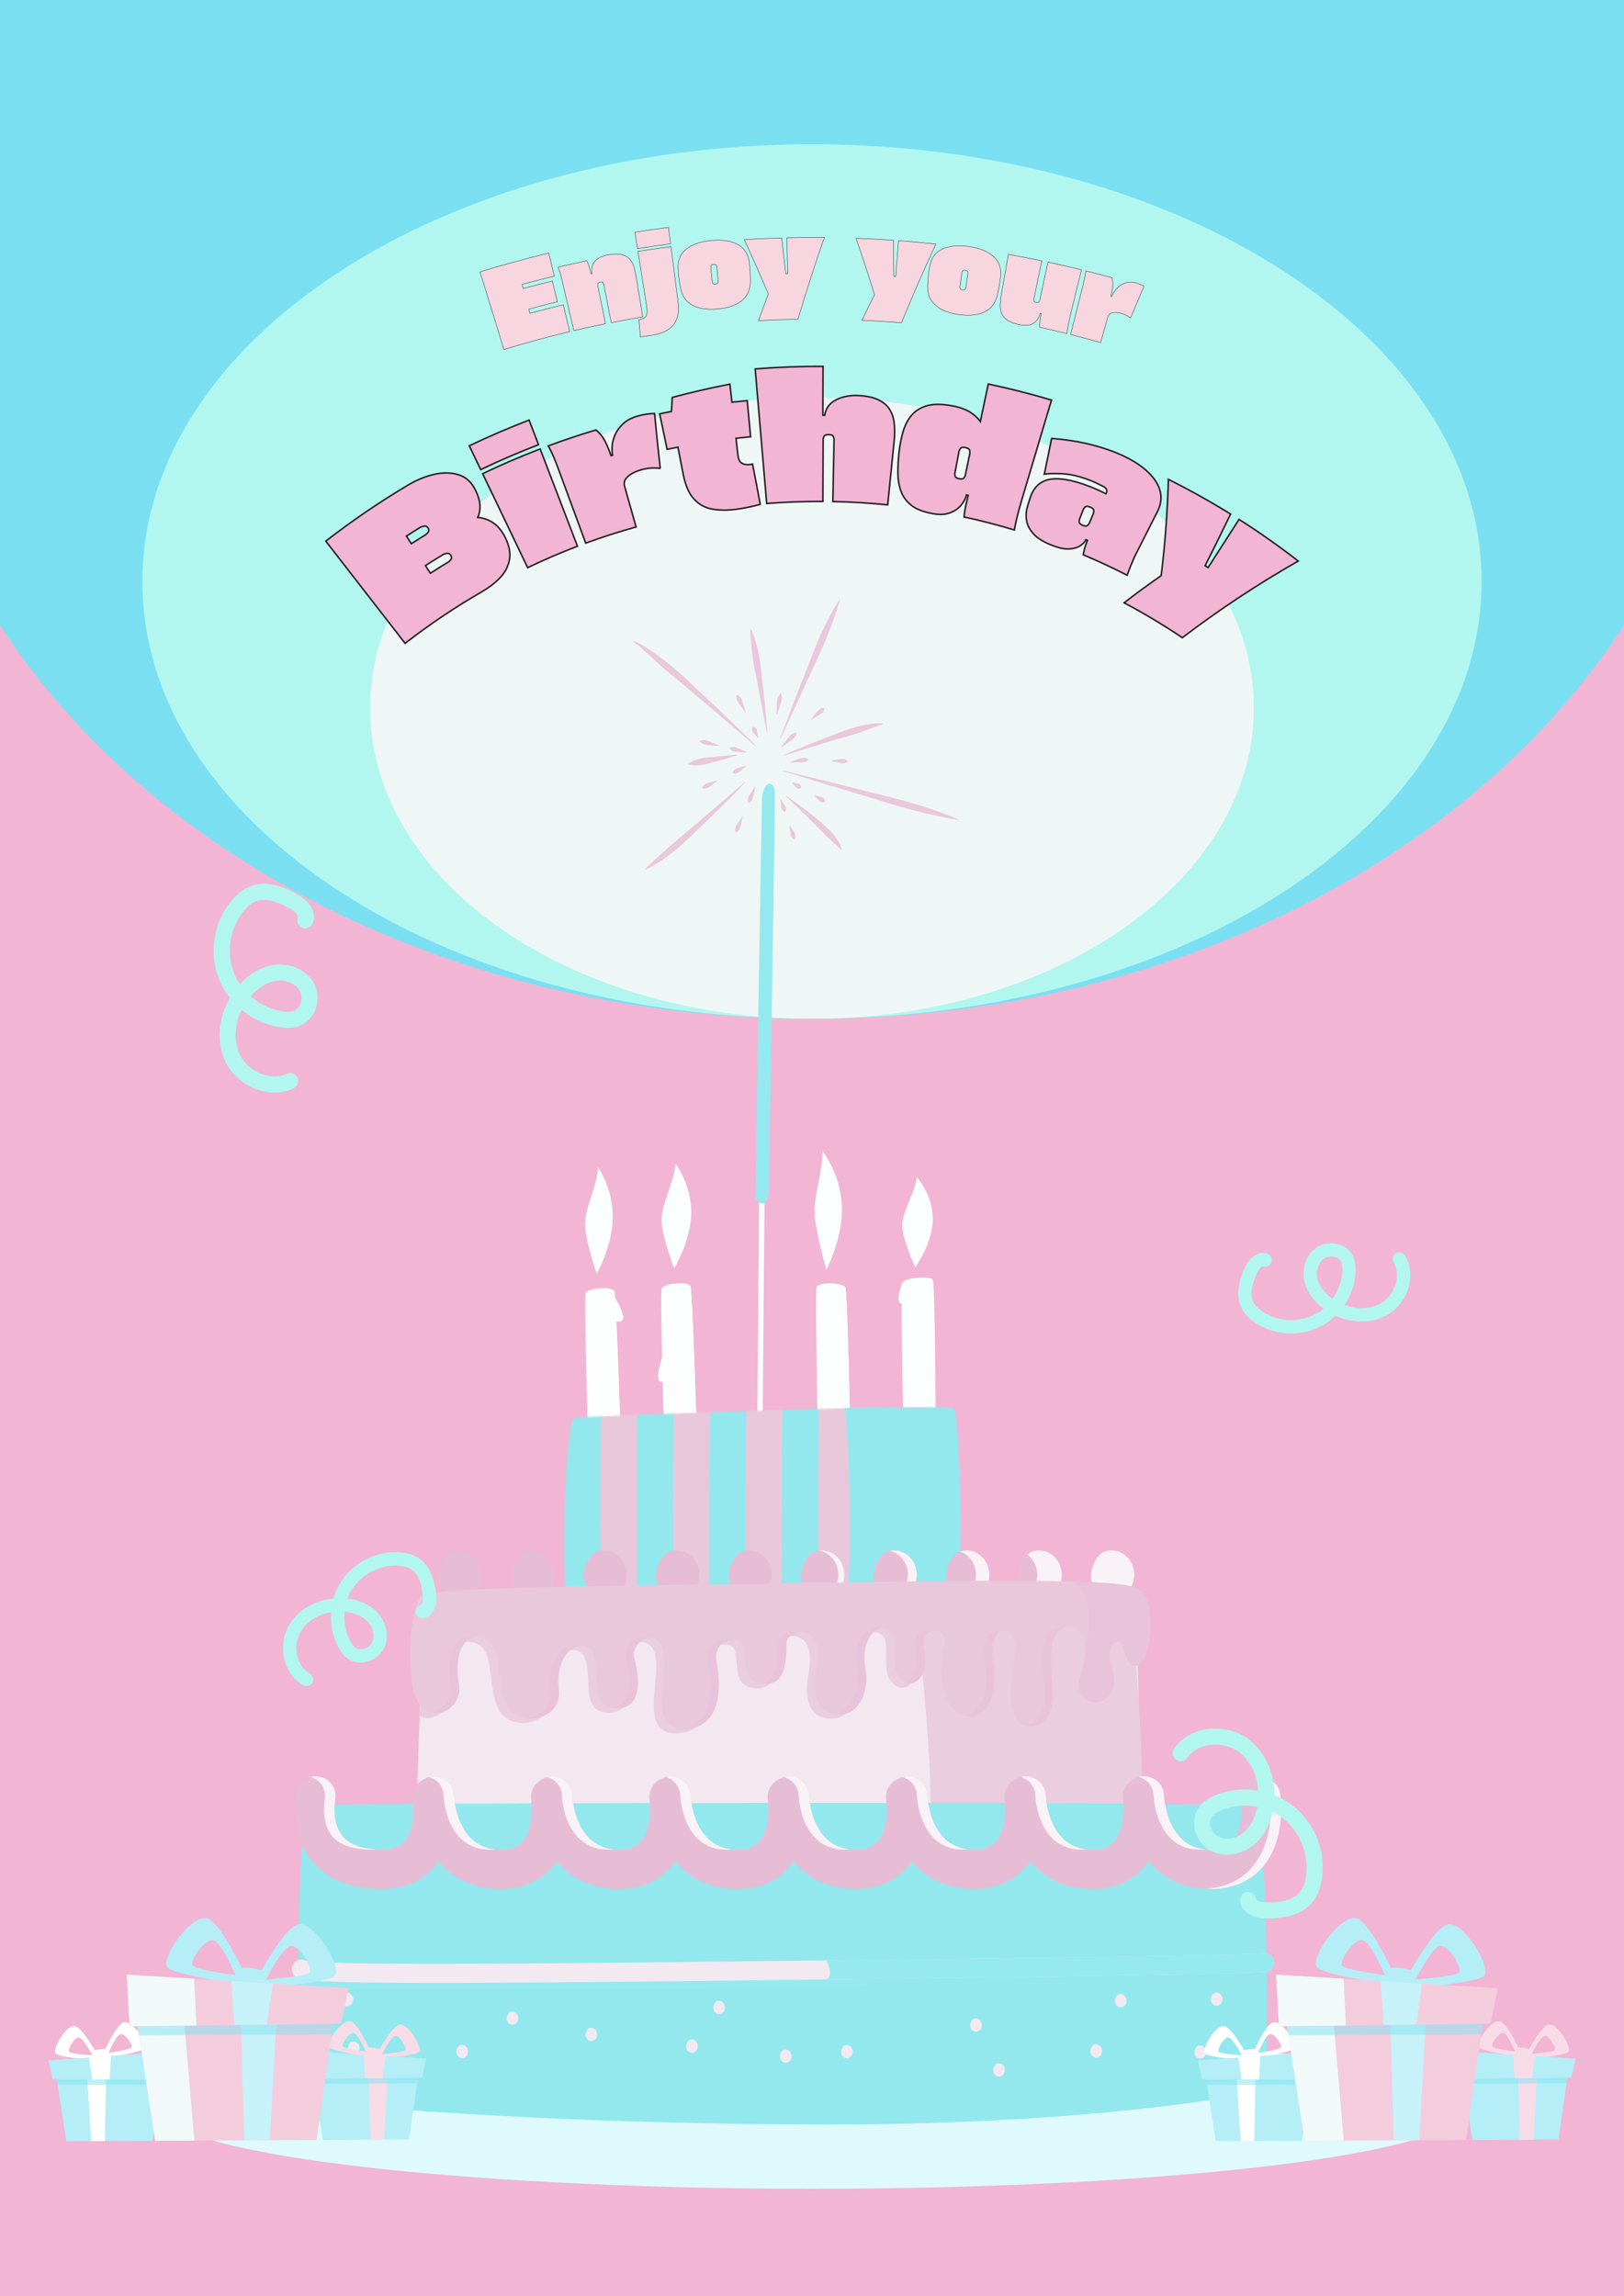 <svg width="1054" height="1490" viewBox="0 0 1054 1490" fill="none" xmlns="http://www.w3.org/2000/svg">
<rect x="0" y="0" width="1054" height="1490" fill="#808080" stroke="none"/>
<g clip-path="url(#clip0_3562_10216)">
<path d="M1085.52 35.644V1508.67H-31.508V35.609C-19.326 8.212 -4.046 -18.018 14.014 -42.812H1039.98C1058.05 -18.018 1073.33 8.229 1085.52 35.644Z" fill="#F2B5D4"/>
<path d="M1085.51 35.644V347.594C1004.42 530.205 784.987 661.083 526.991 661.083C269.031 661.083 49.599 530.223 -31.512 347.629V35.609C-19.33 8.212 -4.05 -18.018 14.011 -42.812H1039.97C1058.05 -18.018 1073.33 8.229 1085.51 35.644Z" fill="#7BDFF2"/>
<path d="M527 661.091C767.014 661.091 961.585 534.06 961.585 377.36C961.585 220.66 767.014 93.629 527 93.629C286.985 93.629 92.415 220.66 92.415 377.36C92.415 534.06 286.985 661.091 527 661.091Z" fill="#B2F7EF"/>
<path d="M527 661.089C685.359 661.089 813.735 570.826 813.735 459.48C813.735 348.135 685.359 257.871 527 257.871C368.641 257.871 240.265 348.135 240.265 459.48C240.265 570.826 368.641 661.089 527 661.089Z" fill="#EFF7F6"/>
<path d="M495.146 521.418C495.804 505.915 498.045 515.074 498.168 527.664C498.291 540.252 495.044 907.525 494.787 941.104C494.53 974.683 491.149 955.414 491.149 955.414C491.149 955.414 494.879 527.717 495.146 521.418Z" fill="#FDFFFF"/>
<path d="M494.713 516.156C496.132 506.781 502.355 506.286 502.813 513.864C503.271 521.443 499.262 748.804 499.05 769.05C498.838 789.296 490.314 777.865 490.314 777.865C490.314 777.865 494.136 519.966 494.713 516.156Z" fill="#94E9EF"/>
<path d="M508.594 489.968C518.977 485.391 529.501 481.176 540.113 477.153C548.053 474.017 556.091 470.969 564.639 469.853C567.46 469.409 570.41 469.174 573.308 469.452C573.308 469.452 573.337 469.868 573.337 469.868C567.936 471.665 562.749 473.723 557.413 475.546C546.692 478.998 535.676 481.716 524.964 485.304C524.964 485.303 508.742 490.358 508.742 490.358L508.594 489.968Z" fill="#E9C8DC"/>
<path d="M506.249 479.055C510.534 467.654 519.367 444.846 523.878 433.54C528.223 422.124 532.673 410.75 538.511 399.987C540.419 396.378 542.404 392.803 544.722 389.379C544.722 389.379 545.1 389.575 545.1 389.575C540.397 405.228 534.109 420.193 527.015 434.873C522.014 445.948 511.788 468.211 506.642 479.22C506.642 479.22 506.249 479.055 506.249 479.055Z" fill="#E9C8DC"/>
<path d="M497.565 474.85C495.956 466.583 492.815 449.965 491.299 441.686C488.795 430.672 487.31 419.622 486.842 408.311C486.842 408.311 487.246 408.176 487.246 408.176C488.654 410.738 489.523 413.477 490.36 416.19C492.937 424.316 493.866 432.747 494.67 441.177C494.67 441.177 496.492 457.967 496.492 457.967C497.005 463.575 497.563 469.175 497.987 474.792L497.565 474.85Z" fill="#E9C8DC"/>
<path d="M490.261 484.105C471.108 467.493 449.745 449.67 430.501 433.434C424.774 428.411 416.956 420.817 410.972 416.25L411.15 415.863C412.907 416.479 415.467 417.83 417.117 418.796C430.312 426.68 441.68 437.105 452.768 447.618C463.986 457.888 479.56 473 490.551 483.793L490.261 484.105Z" fill="#E9C8DC"/>
<path d="M478.494 490.188C473.262 491.826 467.995 493.334 462.686 494.683C457.382 496.39 451.823 497.546 446.273 496.037C446.273 496.037 446.245 495.611 446.245 495.611C451.154 492.589 456.471 491.6 462.063 491.332C467.498 490.685 472.95 490.17 478.414 489.77C478.414 489.77 478.494 490.188 478.494 490.188Z" fill="#E9C8DC"/>
<path d="M483.637 507.851C473.676 518.221 463.417 528.283 453.004 538.202C445.258 545.737 437.378 553.207 428.24 559.094C425.233 561.105 422.064 562.969 418.713 564.418L418.49 564.055C433.967 549.028 450.831 535.819 467.055 521.643C467.055 521.643 483.343 507.543 483.343 507.543L483.637 507.851Z" fill="#E9C8DC"/>
<path d="M510.261 516.387C520.491 523.728 530.917 531.077 539.76 540.07C542.463 543.353 545.19 546.973 546.318 551.148C546.318 551.148 545.945 551.356 545.945 551.356C535.917 542.884 528.495 534.237 519.091 525.37C516.103 522.445 513.036 519.602 509.995 516.72L510.261 516.387Z" fill="#E9C8DC"/>
<path d="M508.606 500.129C522.915 503.559 551.597 510.677 565.841 514.336C580.178 517.816 594.485 521.405 608.378 526.436C613.026 528.068 617.647 529.791 622.174 531.832L622.038 532.237C602.614 528.808 583.685 523.611 564.932 517.621C550.855 513.447 522.523 504.873 508.493 500.539C508.493 500.539 508.606 500.129 508.606 500.129Z" fill="#E9C8DC"/>
<path d="M539.43 493.581C542.115 493.158 544.901 492.463 547.603 492.541C548.504 492.76 549.398 493.09 550.245 493.898L550.226 494.181C548.452 495.575 546.76 495.611 544.803 495.016C543.025 494.696 541.238 494.353 539.434 493.865L539.43 493.581Z" fill="#E9C8DC"/>
<path d="M512.956 494.77C515.63 493.214 518.73 491.999 521.771 491.715C522.817 491.817 523.87 492.063 524.909 492.805L524.919 493.088C523.942 493.913 522.98 494.27 522.015 494.545C520.091 494.872 518.053 494.42 516.07 494.721C515.069 494.762 514.066 494.871 513.072 495.029L512.956 494.77Z" fill="#E9C8DC"/>
<path d="M526.273 466.849C528.126 464.579 529.838 462.068 532.009 460.184C532.865 459.696 533.794 459.293 535.03 459.258L535.213 459.475C534.782 461.799 533.397 463.054 531.488 464.02C529.857 465.079 528.21 466.124 526.461 467.062L526.273 466.849Z" fill="#E9C8DC"/>
<path d="M507.049 484.61C509.154 481.939 511.107 479.034 513.548 476.733C514.5 476.099 515.529 475.547 516.88 475.352L517.072 475.56C516.515 478.138 514.923 479.649 512.843 480.909C511.024 482.255 509.188 483.585 507.247 484.814L507.049 484.61Z" fill="#E9C8DC"/>
<path d="M503.999 463.714C504.127 460.186 503.988 456.595 504.602 453.175C504.997 452.063 505.503 450.971 506.482 449.957L506.762 450.005C507.844 452.475 507.429 454.742 506.499 457.062C505.821 459.31 505.121 461.554 504.278 463.766L503.999 463.714Z" fill="#E9C8DC"/>
<path d="M483.749 462.315C481.878 459.7 479.751 457.186 478.334 454.365C478.031 453.333 477.827 452.25 478.052 450.949L478.305 450.82C480.548 451.965 481.492 453.82 482.043 456.059C482.754 458.075 483.445 460.1 484.004 462.189L483.749 462.315Z" fill="#E9C8DC"/>
<path d="M491.91 478.914C490.927 477.898 490.076 476.817 489.245 475.727C488.839 475.178 488.213 474.737 488.105 474.041C487.982 473.354 487.959 472.618 488.368 471.668L488.623 471.543C490.426 472.025 491.11 473.095 491.288 474.731C491.638 476.057 491.968 477.393 492.166 478.791L491.91 478.914Z" fill="#E9C8DC"/>
<path d="M467.113 484.14C463.734 483.852 460.262 483.824 457.016 483.056C455.971 482.611 454.952 482.057 454.044 481.037L454.11 480.761C456.551 479.802 458.692 480.305 460.874 481.345C462.99 482.122 465.101 482.921 467.178 483.863L467.113 484.14Z" fill="#E9C8DC"/>
<path d="M484.526 488.262C481.623 488.09 478.624 488.178 475.855 487.524C474.968 487.118 474.107 486.602 473.357 485.62L473.423 485.343C475.534 484.325 477.356 484.72 479.236 485.698C481.036 486.399 482.83 487.121 484.591 487.986L484.526 488.262Z" fill="#E9C8DC"/>
<path d="M465.536 506.747C463.332 508.387 461.221 510.29 458.789 511.491C457.892 511.719 456.946 511.846 455.791 511.541L455.667 511.285C456.555 509.221 458.096 508.395 460.099 507.997C461.84 507.439 463.592 506.9 465.41 506.492L465.536 506.747Z" fill="#E9C8DC"/>
<path d="M484.462 497.202C482.61 498.663 480.34 500.773 478.312 501.76C477.477 501.968 476.592 502.078 475.491 501.758L475.363 501.505C476.106 499.501 477.505 498.702 479.396 498.341C481.012 497.821 482.638 497.32 484.332 496.949L484.462 497.202Z" fill="#E9C8DC"/>
<path d="M481.984 530.043C481.34 532.784 480.934 535.675 479.839 538.201C479.294 538.975 478.647 539.705 477.561 540.239L477.3 540.126C476.65 537.924 477.325 536.259 478.6 534.632C479.582 533.04 480.585 531.457 481.723 529.93L481.984 530.043Z" fill="#E9C8DC"/>
<path d="M490.288 510.477C489.629 513.326 489.21 516.316 488.098 518.955C487.547 519.767 486.893 520.536 485.797 521.116L485.536 521.005C484.886 518.742 485.583 517.003 486.864 515.301C487.859 513.632 488.875 511.972 490.025 510.367L490.288 510.477Z" fill="#E9C8DC"/>
<path d="M512.574 535.496C513.725 537.399 515.544 539.932 516.191 541.925C516.278 542.75 516.26 543.613 515.789 544.637L515.521 544.731C513.659 543.794 513.063 542.358 512.976 540.49C512.692 538.877 512.43 537.257 512.306 535.59L512.574 535.496Z" fill="#E9C8DC"/>
<path d="M506.799 518.785C507.734 520.236 509.678 522.876 510.053 524.316C510.099 525.039 510.039 525.799 509.525 526.715L509.257 526.807C507.501 526.058 506.949 524.853 506.953 523.165C506.752 521.756 506.572 520.34 506.53 518.877L506.799 518.785Z" fill="#E9C8DC"/>
<path d="M528.789 516.152C530.116 516.409 531.42 516.746 532.688 517.185C533.316 517.397 534.078 517.379 534.524 517.902C534.979 518.408 535.372 519.019 535.499 520.077L535.342 520.343C533.56 521.037 532.47 520.633 531.444 519.31C530.44 518.421 529.509 517.45 528.634 516.419C528.634 516.419 528.789 516.152 528.789 516.152Z" fill="#E9C8DC"/>
<path d="M514.17 507.793C515.319 507.931 516.449 508.148 517.548 508.47C518.089 508.623 518.761 508.545 519.124 509.01C519.399 509.323 520.154 510.543 519.71 511.289C517.903 512.114 517.261 511.816 516.333 510.613C515.494 509.835 514.729 508.975 514.019 508.061C514.019 508.061 514.17 507.793 514.17 507.793Z" fill="#E9C8DC"/>
<path d="M527 1420.37C760.85 1420.37 950.424 1397.17 950.424 1368.54C950.424 1339.92 760.85 1316.72 527 1316.72C293.149 1316.72 103.576 1339.92 103.576 1368.54C103.576 1397.17 293.149 1420.37 527 1420.37Z" fill="#DEFAFC"/>
<path d="M430.105 879.77C430.105 879.77 426.576 889.174 427.165 893.877C427.753 898.579 432.751 897.404 432.751 890.938C432.751 884.472 430.105 879.77 430.105 879.77Z" fill="#FDFFFF"/>
<path d="M398.938 841.562C398.938 841.562 404.23 850.38 404.524 854.788C404.818 859.196 396.88 858.315 396.88 853.612C396.88 848.91 398.938 841.562 398.938 841.562Z" fill="#FBFFFF"/>
<path d="M398.644 837.596C395.388 834.341 381.443 836.273 380.12 838.918C378.797 841.563 381.443 918.712 381.443 925.765C381.443 932.819 402.735 928.759 402.735 928.759C402.735 928.759 399.967 838.918 398.644 837.596Z" fill="#FDFFFF"/>
<path d="M448.041 834.512C444.785 831.149 430.84 833.146 429.517 835.879C428.194 838.612 430.84 918.337 430.84 925.626C430.84 932.915 452.132 928.72 452.132 928.72C452.132 928.72 449.364 835.879 448.041 834.512Z" fill="#FDFFFF"/>
<path d="M444.406 929.74C448.591 929.407 452.132 928.718 452.132 928.718C452.132 928.718 449.364 835.878 448.041 834.511C446.747 833.174 443.759 832.693 440.55 832.76C441.972 850.699 444.078 918.926 444.406 929.74Z" fill="#FBFFFF"/>
<path d="M530.026 834.95C533.106 831.425 547.135 832.708 548.596 835.37C550.056 838.033 551.482 917.788 551.853 925.068C552.225 932.348 530.747 929.243 530.747 929.243C530.747 929.243 528.774 836.382 530.026 834.95Z" fill="#FDFFFF"/>
<path d="M548.596 835.371C547.705 833.747 542.142 832.644 537.236 832.824C538.606 849.587 539.852 917.871 540.205 924.79C540.35 927.632 537.363 928.981 533.53 929.56C539.312 930.114 552.143 930.717 551.854 925.069C551.482 917.789 550.056 838.034 548.596 835.371Z" fill="#FBFFFF"/>
<path d="M438.357 755.07C438.357 755.07 448.622 768.323 448.622 786.706C448.622 805.089 437.502 823.045 437.502 823.045C437.502 823.045 429.803 802.952 429.376 792.264C428.948 781.576 438.357 765.331 438.357 755.07Z" fill="#FBFFFF"/>
<path d="M594.841 763.676C594.841 763.676 605.426 775.119 605.426 790.99C605.426 806.862 593.959 822.365 593.959 822.365C593.959 822.365 586.02 805.017 585.579 795.789C585.138 786.561 594.841 772.534 594.841 763.676Z" fill="#FBFFFF"/>
<path d="M533.757 746.949C533.757 746.949 545.443 761.47 546.388 782.304C547.334 803.137 536.334 824.026 536.334 824.026C536.334 824.026 529.776 801.02 528.768 788.928C527.76 776.836 534.284 758.577 533.757 746.949Z" fill="#FBFFFF"/>
<path d="M388.121 757.359C388.121 757.359 397.708 770.854 397.708 789.572C397.708 808.29 387.322 826.572 387.322 826.572C387.322 826.572 380.131 806.113 379.731 795.231C379.332 784.348 388.121 767.807 388.121 757.359Z" fill="#FBFFFF"/>
<path d="M605.426 830.541C603.965 827.879 588.677 828.78 585.597 832.305C584.256 836.566 582.198 842.15 583.668 845.089C584.066 845.886 584.617 845.997 585.184 845.671C585.153 871.683 586.318 926.598 586.318 926.598C586.318 926.598 607.797 929.702 607.425 922.423C607.053 915.143 606.887 833.203 605.426 830.541Z" fill="#FBFFFF"/>
<mask id="mask0_3562_10216" style="mask-type:luminance" maskUnits="userSpaceOnUse" x="366" y="913" width="258" height="120">
<path d="M618.998 914.156C616.175 910.394 380.248 918.858 373.191 920.034C366.134 921.209 364.958 1024.39 367.31 1030.27C369.662 1036.14 614.293 1029.09 620.174 1027.91C626.054 1026.74 622.526 918.858 618.998 914.156Z" fill="white"/>
</mask>
<g mask="url(#mask0_3562_10216)">
<path d="M391.575 905.244C391.292 900.998 367.618 910.553 366.91 911.879C366.202 913.206 366.084 1033.95 366.32 1040.59C366.556 1047.22 391.103 1039.26 391.693 1037.94C392.283 1036.61 391.929 910.553 391.575 905.244Z" fill="#92E8ED"/>
<path d="M415.097 905.244C414.814 900.998 391.14 910.553 390.432 911.879C389.724 913.206 389.606 1033.95 389.842 1040.59C390.078 1047.22 414.625 1039.26 415.215 1037.94C415.806 1036.61 415.451 910.553 415.097 905.244Z" fill="#E9C8DC"/>
<path d="M438.62 905.244C438.336 900.998 414.662 910.553 413.954 911.879C413.246 913.206 413.128 1033.95 413.364 1040.59C413.6 1047.22 438.147 1039.26 438.737 1037.94C439.328 1036.61 438.974 910.553 438.62 905.244Z" fill="#92E8ED"/>
<path d="M462.142 905.244C461.858 900.998 438.185 910.553 437.477 911.879C436.768 913.206 436.65 1033.95 436.886 1040.59C437.123 1047.22 461.67 1039.26 462.259 1037.94C462.85 1036.61 462.496 910.553 462.142 905.244Z" fill="#E9C8DC"/>
<path d="M485.664 905.244C485.381 900.998 461.707 910.553 460.999 911.879C460.291 913.206 460.173 1033.95 460.409 1040.59C460.645 1047.22 485.192 1039.26 485.782 1037.94C486.372 1036.61 486.018 910.553 485.664 905.244Z" fill="#92E8ED"/>
<path d="M509.186 905.244C508.903 900.998 485.229 910.553 484.521 911.879C483.813 913.206 483.695 1033.95 483.931 1040.59C484.167 1047.22 508.714 1039.26 509.304 1037.94C509.894 1036.61 509.54 910.553 509.186 905.244Z" fill="#E9C8DC"/>
<path d="M532.708 905.244C532.425 900.998 508.751 910.553 508.043 911.879C507.335 913.206 507.217 1033.95 507.453 1040.59C507.689 1047.22 532.236 1039.26 532.826 1037.94C533.416 1036.61 533.062 910.553 532.708 905.244Z" fill="#92E8ED"/>
<path d="M556.23 905.244C555.947 900.998 532.273 910.553 531.565 911.879C530.857 913.206 530.739 1033.95 530.975 1040.59C531.211 1047.22 555.758 1039.26 556.348 1037.94C556.938 1036.61 556.585 910.553 556.23 905.244Z" fill="#E9C8DC"/>
<path d="M579.753 905.244C579.469 900.998 555.796 910.553 555.088 911.879C554.38 913.206 554.262 1033.95 554.497 1040.59C554.734 1047.22 579.281 1039.26 579.871 1037.94C580.461 1036.61 580.107 910.553 579.753 905.244Z" fill="#92E8ED"/>
<path d="M603.275 905.244C602.991 900.998 579.318 910.553 578.61 911.879C577.902 913.206 577.784 1033.95 578.02 1040.59C578.256 1047.22 602.803 1039.26 603.393 1037.94C603.983 1036.61 603.629 910.553 603.275 905.244Z" fill="#E9C8DC"/>
<path d="M626.797 905.244C626.514 900.998 602.84 910.553 602.132 911.879C601.424 913.206 601.306 1033.95 601.542 1040.59C601.778 1047.22 626.325 1039.26 626.915 1037.94C627.505 1036.61 627.151 910.553 626.797 905.244Z" fill="#92E8ED"/>
</g>
<g style="mix-blend-mode:multiply">
<path d="M618.998 914.154C618.262 913.174 572.437 913.401 548.213 913.736C551.184 935.052 553.459 1011.34 549.99 1029.96C573.394 1029.23 618.719 1028.2 620.175 1027.91C626.055 1026.74 622.526 918.856 618.998 914.154Z" fill="#92E8ED"/>
</g>
<path d="M293.216 1007C288.511 1008.69 283.218 1018.78 284.983 1025.51C286.747 1032.25 292.627 1037.29 299.684 1036.73C306.741 1036.17 313.798 1029.44 312.621 1019.91C311.445 1010.37 302.624 1003.64 293.216 1007Z" fill="#E7BDD6"/>
<path d="M340.26 1007C335.556 1008.69 330.263 1018.78 332.027 1025.51C333.791 1032.25 339.672 1037.29 346.729 1036.73C353.785 1036.17 360.842 1029.44 359.666 1019.91C358.49 1010.37 349.669 1003.64 340.26 1007Z" fill="#E7BDD6"/>
<path d="M387.305 1007C382.6 1008.69 377.307 1018.78 379.072 1025.51C380.836 1032.25 386.716 1037.29 393.773 1036.73C400.83 1036.17 407.886 1029.44 406.71 1019.91C405.534 1010.37 396.713 1003.64 387.305 1007Z" fill="#E7BDD6"/>
<path d="M434.349 1007C429.644 1008.69 424.352 1018.78 426.116 1025.51C427.88 1032.25 433.761 1037.29 440.817 1036.73C447.874 1036.17 454.931 1029.44 453.754 1019.91C452.578 1010.37 443.757 1003.64 434.349 1007Z" fill="#E7BDD6"/>
<path d="M481.393 1007C476.688 1008.69 471.396 1018.78 473.16 1025.51C474.925 1032.25 480.805 1037.29 487.862 1036.73C494.918 1036.17 501.975 1029.44 500.799 1019.91C499.623 1010.37 490.802 1003.64 481.393 1007Z" fill="#E7BDD6"/>
<path d="M528.438 1007C523.733 1008.69 518.44 1018.78 520.205 1025.51C521.969 1032.25 527.849 1037.29 534.906 1036.73C541.962 1036.17 549.019 1029.44 547.843 1019.91C546.667 1010.37 537.846 1003.64 528.438 1007Z" fill="#E7BDD6"/>
<path d="M547.844 1019.9C546.796 1011.41 539.685 1005.17 531.498 1006.27C537.972 1007.22 543.123 1012.78 544.002 1019.9C545.128 1029.03 538.709 1035.58 531.969 1036.61C532.921 1036.75 533.897 1036.81 534.906 1036.73C541.963 1036.17 549.019 1029.44 547.844 1019.9Z" fill="#F9F3F7"/>
<path d="M575.482 1007C570.777 1008.69 565.485 1018.78 567.249 1025.51C569.013 1032.25 574.894 1037.29 581.951 1036.73C589.007 1036.17 596.064 1029.44 594.888 1019.91C593.712 1010.37 584.891 1003.64 575.482 1007Z" fill="#E7BDD6"/>
<path d="M594.888 1019.9C593.795 1011.05 586.111 1004.63 577.486 1006.45C583.547 1007.74 588.288 1013.1 589.127 1019.9C590.196 1028.58 584.453 1034.91 578.095 1036.41C579.331 1036.69 580.609 1036.84 581.951 1036.73C589.007 1036.17 596.064 1029.44 594.888 1019.9Z" fill="#F9F3F7"/>
<path d="M622.526 1007C617.822 1008.69 612.529 1018.78 614.293 1025.51C616.058 1032.25 621.938 1037.29 628.995 1036.73C636.051 1036.17 643.108 1029.44 641.932 1019.91C640.756 1010.37 631.935 1003.64 622.526 1007Z" fill="#E7BDD6"/>
<path d="M641.932 1019.91C640.78 1010.56 632.283 1003.93 623.087 1006.84C628.448 1008.62 632.519 1013.65 633.291 1019.91C634.283 1027.95 629.408 1033.99 623.622 1036.02C625.293 1036.6 627.095 1036.88 628.995 1036.73C636.051 1036.17 643.108 1029.44 641.932 1019.91Z" fill="#F9F3F7"/>
<path d="M669.571 1007C664.866 1008.69 659.574 1018.78 661.338 1025.51C663.102 1032.25 668.983 1037.29 676.039 1036.73C683.096 1036.17 690.153 1029.44 688.977 1019.91C687.8 1010.37 678.98 1003.64 669.571 1007Z" fill="#E7BDD6"/>
<path d="M688.976 1019.91C687.801 1010.37 678.98 1003.64 669.571 1007C668.658 1007.33 667.724 1007.98 666.823 1008.85C670.185 1011.33 672.564 1015.28 673.134 1019.91C673.908 1026.18 671.107 1031.23 667.095 1034.12C669.604 1035.97 672.68 1037 676.039 1036.73C683.096 1036.17 690.153 1029.44 688.976 1019.91Z" fill="#F9F3F7"/>
<path d="M716.615 1007C711.911 1008.69 706.618 1018.78 708.382 1025.51C710.147 1032.25 716.027 1037.29 723.084 1036.73C730.14 1036.17 737.197 1029.44 736.021 1019.91C734.845 1010.37 726.024 1003.64 716.615 1007Z" fill="#F9F3F7"/>
<path d="M274.398 1063.77C274.398 1063.77 269.105 1181.33 270.869 1191.91C272.633 1202.49 731.904 1203.08 737.785 1203.08C743.666 1203.08 737.197 1051.43 737.197 1046.72C737.197 1042.02 277.926 1050.84 277.926 1050.84L274.398 1063.77Z" fill="#F3E7F0"/>
<g style="mix-blend-mode:multiply">
<path d="M737.197 1046.72C737.197 1042.02 277.926 1050.84 277.926 1050.84L274.398 1063.77C274.398 1063.77 273.355 1086.94 272.349 1113.63C282.152 1118.57 294.706 1107.92 292.6 1096.04C289.683 1079.58 293.521 1063.87 305.827 1065.54C322.289 1067.78 315.573 1093.1 323.525 1108.97C331.494 1124.88 359.677 1118.96 357.368 1099.57C354.02 1071.45 376.039 1063.71 380.124 1077.23C384.208 1090.75 377.319 1110.15 393.785 1111.32C410.25 1112.5 410.838 1094.86 406.381 1079.58C403.564 1069.92 417.063 1059.15 423.775 1070.18C432.008 1083.7 412.504 1124.84 438.476 1124.84C463.184 1124.84 462.829 1096.63 459.716 1081.35C457.018 1068.1 471.148 1064.3 475.816 1069C480.484 1073.7 473.76 1093.69 489.05 1095.45C504.339 1097.22 504.991 1081.93 504.991 1070.18C504.991 1058.42 530.801 1054.89 524.83 1085.46C519.217 1114.18 535.332 1116.61 543.501 1114.85C551.67 1113.09 558.976 1101.87 556.338 1085.46C552.559 1061.95 568.008 1054.89 573.259 1061.95C578.511 1069 570.201 1087.81 582.011 1094.28C589.581 1098.42 597.766 1088.4 594.265 1073.12C590.764 1057.83 611.048 1057.31 607.685 1070.76C601.956 1093.69 609.086 1116.71 623.126 1116.61C637.165 1116.52 642.532 1100.74 639.194 1081.34C635.306 1058.75 650.863 1056.66 653.197 1068.41C655.531 1080.17 645.472 1103.68 654.365 1118.38C659.838 1127.42 681.205 1125.43 677.704 1096.04C674.203 1066.65 679.59 1057.74 689.957 1059.01C699.573 1060.18 701.337 1074.29 695.792 1091.34C691.775 1103.68 702.13 1109.85 709.796 1106.62C719.567 1102.51 718.979 1092.51 715.047 1080.17C712.144 1071.05 722.049 1063.12 723.8 1071.94C725.55 1080.76 729.884 1088.37 736.053 1080.76C736.895 1079.72 737.612 1078.38 738.244 1076.88C737.67 1060.02 737.197 1048 737.197 1046.72Z" fill="#EACDDF"/>
</g>
<g style="mix-blend-mode:multiply">
<path d="M734.338 1043.39C734.338 1042.17 635.853 1045.19 495.262 1045.4C557.386 1045.55 594.511 1045.96 594.511 1046.72C594.511 1051.35 613.62 1198.2 597.146 1202.95C678.224 1203.06 729.381 1203.08 732.717 1203.08C750.668 1203.08 734.338 1048.1 734.338 1043.39Z" fill="#EACDDF"/>
</g>
<path d="M273.695 1035.73C266.47 1041.33 263.907 1080 268.517 1097.28C275.574 1123.73 300.798 1109.62 297.881 1093.16C294.964 1076.7 298.802 1061 311.108 1062.67C327.569 1064.9 320.854 1090.22 328.806 1106.09C336.775 1122 364.958 1116.09 362.648 1096.69C359.301 1068.58 381.32 1060.83 385.405 1074.35C389.489 1087.87 382.6 1107.27 399.065 1108.44C415.531 1109.62 416.119 1091.99 411.661 1076.7C408.845 1067.04 422.343 1056.27 429.056 1067.3C437.289 1080.82 417.785 1121.96 443.757 1121.96C468.464 1121.96 468.11 1093.76 464.997 1078.47C462.298 1065.23 476.429 1061.42 481.097 1066.12C485.765 1070.82 479.041 1090.81 494.33 1092.57C509.62 1094.34 510.272 1079.05 510.272 1067.3C510.272 1055.54 536.082 1052.02 530.11 1082.58C524.498 1111.31 540.613 1113.73 548.782 1111.97C556.951 1110.21 564.256 1098.99 561.619 1082.58C557.84 1059.07 573.288 1052.02 578.54 1059.07C583.791 1066.12 575.482 1084.93 587.292 1091.4C594.862 1095.54 603.046 1085.52 599.546 1070.24C596.045 1054.95 616.329 1054.43 612.966 1067.89C607.237 1090.81 614.368 1113.83 628.407 1113.73C642.446 1113.64 647.812 1097.86 644.474 1078.47C640.586 1055.87 656.144 1053.78 658.478 1065.53C660.812 1077.29 650.753 1100.8 659.645 1115.5C665.119 1124.54 686.486 1122.55 682.985 1093.16C679.484 1063.77 684.871 1054.86 695.238 1056.13C704.854 1057.31 706.618 1071.41 701.073 1088.46C697.056 1100.81 707.411 1106.97 715.077 1103.74C724.848 1099.63 724.26 1089.63 720.328 1077.29C717.425 1068.18 727.33 1060.24 729.08 1069.06C730.831 1077.88 735.165 1085.49 741.334 1077.88C748.958 1068.47 747.782 1037.32 741.334 1033.21C734.247 1028.68 741.334 1023.8 556.367 1026.74C371.401 1029.68 281.28 1029.85 273.695 1035.73Z" fill="#E9C8DC"/>
<path d="M472.961 1064.55C467.063 1062.89 457.447 1067.33 459.716 1078.47C462.705 1093.15 463.137 1119.73 441.289 1121.82C442.065 1121.91 442.881 1121.96 443.757 1121.96C468.464 1121.96 468.11 1093.75 464.997 1078.47C463.342 1070.35 468.02 1065.79 472.961 1064.55Z" fill="#E8C3D9"/>
<path d="M570.556 1056.99C564.085 1054.32 553.083 1062.33 556.338 1082.58C558.976 1098.99 551.67 1110.21 543.501 1111.97C543.054 1112.07 542.574 1112.15 542.084 1112.21C544.498 1112.55 546.861 1112.39 548.782 1111.97C556.951 1110.21 564.256 1098.99 561.619 1082.58C559.16 1067.29 564.84 1059 570.556 1056.99Z" fill="#E8C3D9"/>
<path d="M504.991 1067.3C504.991 1077.64 504.475 1090.7 493.942 1092.49C494.08 1092.51 494.188 1092.56 494.33 1092.57C509.619 1094.34 510.271 1079.05 510.271 1067.3C510.271 1063.19 513.417 1060.1 517.256 1059.1C511.524 1057.56 504.991 1061.38 504.991 1067.3Z" fill="#E8C3D9"/>
<path d="M306.716 1062.88C306.41 1062.82 306.151 1062.71 305.827 1062.67C293.521 1061 289.683 1076.7 292.6 1093.16C294.159 1101.95 287.683 1110.07 280.238 1111.69C289.504 1113.83 299.803 1104.01 297.881 1093.16C295.345 1078.86 297.921 1065.13 306.716 1062.88Z" fill="#E8C3D9"/>
<path d="M374.699 1068.33C366.949 1065.73 354.82 1075.29 357.368 1096.69C358.64 1107.37 350.657 1113.95 341.899 1115.06C352.375 1116.43 364.175 1109.51 362.648 1096.69C360.636 1079.79 367.786 1070.31 374.699 1068.33Z" fill="#E8C3D9"/>
<path d="M419.102 1063.15C412.302 1060.58 404.128 1068.98 406.381 1076.7C410.431 1090.59 410.272 1106.37 397.866 1108.26C398.271 1108.32 398.628 1108.41 399.065 1108.45C415.53 1109.62 416.119 1091.99 411.661 1076.7C409.985 1070.96 414.093 1064.86 419.102 1063.15Z" fill="#E8C3D9"/>
<path d="M722.837 1066.58C719.833 1062.19 712.496 1069.28 715.047 1077.29C718.979 1089.63 719.567 1099.63 709.796 1103.74C709.286 1103.96 708.764 1104.12 708.236 1104.25C710.471 1104.8 712.881 1104.67 715.077 1103.74C724.848 1099.63 724.26 1089.63 720.329 1077.29C718.903 1072.81 720.569 1068.64 722.837 1066.58Z" fill="#E8C3D9"/>
<path d="M741.334 1033.21C735.689 1029.6 739.034 1025.77 647.161 1025.85C733.626 1025.92 730.519 1029.67 736.053 1033.21C742.501 1037.32 743.677 1068.47 736.053 1077.88C735.321 1078.78 734.617 1079.46 733.938 1079.95C735.948 1081.64 738.435 1081.45 741.334 1077.88C748.958 1068.47 747.782 1037.32 741.334 1033.21Z" fill="#E8C3D9"/>
<path d="M604.18 1058.78C599.366 1056.82 592.047 1060.56 594.265 1070.24C596.804 1081.32 593.188 1089.61 588.127 1091.76C595.447 1094.76 602.918 1084.96 599.546 1070.24C598.08 1063.84 600.791 1060.07 604.18 1058.78Z" fill="#E8C3D9"/>
<path d="M690.879 1056.33C690.573 1056.26 690.281 1056.17 689.957 1056.13C679.59 1054.86 674.203 1063.77 677.704 1093.16C679.796 1110.72 673.007 1118.45 666.037 1119.94C674.196 1121.86 685.616 1115.26 682.985 1093.16C680.017 1068.25 683.453 1058.09 690.879 1056.33Z" fill="#E8C3D9"/>
<path d="M649.023 1059.2C643.846 1056.46 636.36 1062 639.194 1078.46C642.305 1096.54 637.846 1111.46 625.86 1113.49C626.681 1113.65 627.53 1113.74 628.407 1113.73C642.446 1113.64 647.813 1097.86 644.474 1078.46C642.552 1067.29 645.386 1061.15 649.023 1059.2Z" fill="#E8C3D9"/>
<path d="M741.334 1033.21C736.933 1030.4 737.98 1027.45 695.151 1026.32C698.134 1027.4 699.093 1028.57 700.893 1029.72C706.757 1033.46 708.601 1057.8 704.181 1071.6C704.113 1076.52 703.078 1082.29 701.073 1088.46C697.056 1100.81 707.41 1106.97 715.076 1103.74C724.848 1099.63 724.26 1089.63 720.328 1077.29C717.425 1068.17 727.33 1060.24 729.081 1069.06C730.831 1077.88 735.166 1085.49 741.334 1077.88C748.958 1068.47 747.782 1037.32 741.334 1033.21Z" fill="#E8C3D9"/>
<path d="M815.996 1172.51C810.863 1168.41 211.475 1170.16 201.479 1171.34C191.482 1172.51 192.658 1347.09 195.598 1360.61C196.774 1365.9 357.672 1378.62 536.67 1378.62C715.668 1378.62 817.173 1357.67 820.701 1356.49C824.229 1355.32 821.877 1177.21 815.996 1172.51Z" fill="#92E8ED"/>
<g style="mix-blend-mode:multiply">
<path d="M815.996 1172.51C815.483 1172.1 809.026 1171.75 797.833 1171.45C797.836 1172 797.816 1172.55 797.892 1173.11C798.581 1178.14 798.916 1192.85 792.261 1200.36C791.082 1201.69 787.577 1205.69 777.364 1205.58C751.237 1205.2 748.138 1175.98 747.79 1170.67C739.454 1170.59 730.506 1170.51 721.03 1170.44C720.965 1171.32 720.959 1172.21 721.083 1173.11C721.772 1178.14 722.106 1192.85 715.451 1200.36C714.275 1201.69 710.815 1205.69 700.554 1205.58C673.47 1205.18 671.131 1173.79 670.951 1170.17C662.282 1170.14 653.373 1170.11 644.263 1170.08C644.161 1171.07 644.132 1172.08 644.273 1173.11C644.962 1178.14 645.297 1192.85 638.641 1200.36C637.463 1201.69 633.896 1205.69 623.744 1205.58C596.658 1205.18 594.321 1173.79 594.141 1170.17C594.138 1170.11 594.117 1170.04 594.113 1169.98C585.322 1169.97 576.431 1169.96 567.469 1169.95C567.351 1170.98 567.316 1172.03 567.463 1173.11C568.152 1178.14 568.487 1192.85 561.832 1200.36C560.653 1201.69 557.134 1205.69 546.934 1205.58C519.849 1205.18 517.511 1173.79 517.331 1170.17C517.328 1170.09 517.302 1170.02 517.297 1169.94C508.417 1169.94 499.528 1169.95 490.659 1169.96C490.542 1170.99 490.506 1172.04 490.653 1173.11C491.342 1178.14 491.677 1192.85 485.022 1200.36C483.843 1201.69 480.369 1205.69 470.125 1205.58C443.039 1205.18 440.701 1173.79 440.522 1170.17C440.519 1170.12 440.503 1170.07 440.5 1170.02C431.518 1170.04 422.62 1170.06 413.835 1170.08C413.732 1171.07 413.702 1172.08 413.844 1173.11C414.533 1178.14 414.867 1192.85 408.212 1200.36C407.036 1201.69 403.45 1205.69 393.315 1205.58C366.299 1205.18 363.904 1173.96 363.714 1170.21C354.572 1170.24 345.652 1170.27 336.999 1170.3C336.919 1171.22 336.903 1172.16 337.034 1173.11C337.723 1178.14 338.058 1192.85 331.403 1200.36C330.224 1201.69 326.688 1205.69 316.505 1205.58C290.11 1205.19 287.219 1175.38 286.922 1170.52C277.348 1170.56 268.39 1170.61 260.146 1170.67C260.1 1171.47 260.111 1172.28 260.224 1173.11C260.913 1178.14 261.245 1192.83 254.593 1200.35C253.417 1201.68 249.718 1205.65 239.687 1205.58C227.659 1205.41 219.181 1202.39 214.486 1196.61C207.232 1187.67 209.76 1173.74 209.845 1173.29C209.995 1172.56 210.045 1171.83 210.067 1171.11C205.071 1171.19 202.108 1171.26 201.479 1171.34C198.349 1171.7 196.315 1189.07 195.087 1213.16C204.788 1224.78 219.642 1230.84 239.327 1231.12C239.623 1231.13 239.915 1231.13 240.205 1231.13C257.839 1231.13 268.219 1223.56 273.845 1217.15C274.978 1215.86 275.983 1214.51 276.923 1213.13C285.42 1223.28 298.009 1230.86 316.134 1231.12C316.438 1231.13 316.741 1231.13 317.043 1231.13C334.651 1231.13 345.023 1223.57 350.646 1217.17C351.784 1215.87 352.792 1214.52 353.736 1213.13C362.233 1223.28 374.821 1230.86 392.944 1231.12C393.248 1231.13 393.551 1231.13 393.852 1231.13C411.461 1231.13 421.832 1223.57 427.455 1217.17C428.594 1215.87 429.602 1214.52 430.546 1213.13C439.043 1223.28 451.63 1230.86 469.753 1231.12C470.057 1231.13 470.361 1231.13 470.662 1231.13C488.271 1231.13 498.642 1223.57 504.265 1217.17C505.404 1215.87 506.411 1214.52 507.355 1213.13C515.852 1223.28 528.44 1230.86 546.563 1231.12C546.867 1231.13 547.171 1231.13 547.472 1231.13C565.08 1231.13 575.452 1223.57 581.075 1217.17C582.213 1215.87 583.221 1214.52 584.165 1213.13C592.662 1223.28 605.25 1230.86 623.373 1231.12C623.677 1231.13 623.98 1231.13 624.281 1231.13C641.89 1231.13 652.262 1223.57 657.885 1217.17C659.023 1215.87 660.031 1214.52 660.975 1213.13C669.472 1223.28 682.06 1230.86 700.182 1231.12C700.486 1231.13 700.79 1231.13 701.091 1231.13C718.7 1231.13 729.071 1223.57 734.694 1217.17C735.833 1215.87 736.84 1214.52 737.784 1213.13C746.282 1223.28 758.87 1230.86 776.992 1231.12C777.296 1231.13 777.6 1231.13 777.901 1231.13C795.51 1231.13 805.881 1223.57 811.504 1217.17C815.246 1212.91 817.868 1208.11 819.717 1203.23C818.723 1185.77 817.471 1173.69 815.996 1172.51Z" fill="#92E8ED"/>
</g>
<path d="M822.146 1282.27C822.111 1279.66 822.073 1277.04 822.03 1274.4C820.595 1272.72 818.327 1271.89 816.072 1272.37C807.113 1273.39 660.35 1275.59 533.244 1276.94C518.401 1277.1 501.42 1277.3 483.135 1277.51C381.398 1278.71 212.043 1280.71 195.444 1277.25C194.864 1276.9 194.221 1276.66 193.55 1276.51C193.527 1280.84 193.517 1285.13 193.52 1289.36C198.479 1290.29 206.866 1290.66 221.403 1291C236.128 1291.36 255.961 1291.53 281.805 1291.53C285.697 1291.53 289.732 1291.52 293.901 1291.52C351.807 1291.41 424.706 1290.55 483.282 1289.86C501.559 1289.64 518.538 1289.44 533.375 1289.28C562.013 1288.98 813.336 1286.25 819.293 1284.26C820.462 1283.87 821.429 1283.16 822.146 1282.27Z" fill="#95EAF0"/>
<g style="mix-blend-mode:multiply">
<path d="M822.351 1317.4C822.339 1310.04 822.316 1302.32 822.279 1294.42C821.836 1242.14 819.567 1175.37 815.997 1172.51C813.671 1170.65 689.409 1169.99 553.229 1169.94C565.546 1203.18 566.093 1351.32 551.659 1378.57C721.315 1377.45 817.273 1357.63 820.701 1356.49C821.755 1356.14 822.284 1339.99 822.351 1317.4Z" fill="#92E8ED"/>
</g>
<path d="M285.166 1286.73C259.322 1286.73 239.489 1286.56 224.764 1286.21C194.768 1285.49 190.821 1284.69 189.57 1279.07C188.831 1275.74 190.929 1272.44 194.258 1271.7C195.881 1271.35 197.49 1271.66 198.804 1272.45C215.404 1275.92 384.758 1273.92 486.496 1272.72C504.78 1272.5 521.762 1272.3 536.604 1272.14C663.71 1270.79 810.474 1268.59 819.432 1267.57C822.478 1266.93 825.555 1268.66 826.558 1271.66C827.636 1274.89 825.889 1278.39 822.654 1279.47C816.697 1281.45 565.373 1284.18 536.735 1284.49C521.898 1284.64 504.92 1284.85 486.643 1285.06C428.067 1285.75 355.167 1286.61 297.262 1286.72C293.093 1286.73 289.058 1286.73 285.166 1286.73ZM819.334 1267.59C819.062 1267.65 818.869 1267.72 818.746 1267.76C818.941 1267.69 819.138 1267.64 819.334 1267.59Z" fill="#F3E9F1"/>
<path d="M536.604 1272.14C663.71 1270.79 810.474 1268.59 819.432 1267.57C822.478 1266.93 825.555 1268.66 826.558 1271.66C827.637 1274.89 825.889 1278.39 822.654 1279.47C816.697 1281.45 565.373 1284.18 536.735 1284.49C540.869 1280.69 537.509 1276.37 536.604 1272.14ZM819.334 1267.59C819.062 1267.65 818.869 1267.72 818.747 1267.76C818.941 1267.69 819.138 1267.64 819.334 1267.59Z" fill="#95EAF0"/>
<path d="M830.87 1164.21C829.86 1157.25 823.413 1152.43 816.443 1153.43C809.475 1154.41 804.62 1160.86 805.574 1167.83C806.263 1172.86 806.597 1187.57 799.942 1195.08C798.764 1196.41 795.259 1200.41 785.045 1200.3C757.959 1199.9 755.622 1168.51 755.442 1164.9C755.132 1157.87 749.183 1152.46 742.165 1152.7C740.093 1152.78 738.186 1153.4 736.491 1154.34C731.287 1156.53 727.963 1161.98 728.764 1167.83C729.453 1172.86 729.788 1187.57 723.132 1195.08C721.957 1196.41 718.497 1200.41 708.235 1200.3C681.15 1199.9 678.812 1168.51 678.632 1164.9C678.323 1157.87 672.446 1152.46 665.355 1152.7C663.282 1152.78 661.374 1153.4 659.679 1154.34C654.475 1156.53 651.153 1161.98 651.954 1167.83C652.643 1172.86 652.978 1187.57 646.323 1195.08C645.144 1196.41 641.577 1200.41 631.426 1200.3C604.34 1199.9 602.002 1168.51 601.822 1164.9C601.516 1157.87 595.597 1152.46 588.545 1152.7C586.472 1152.78 584.564 1153.4 582.869 1154.34C577.666 1156.53 574.344 1161.98 575.145 1167.83C575.834 1172.86 576.168 1187.57 569.513 1195.08C568.334 1196.41 564.815 1200.41 554.616 1200.3C527.53 1199.9 525.193 1168.51 525.013 1164.9C524.703 1157.87 518.745 1152.46 511.736 1152.7C509.662 1152.78 507.755 1153.4 506.059 1154.34C500.856 1156.53 497.534 1161.98 498.335 1167.83C499.024 1172.86 499.359 1187.57 492.703 1195.08C491.525 1196.41 488.051 1200.41 477.806 1200.3C450.72 1199.9 448.383 1168.51 448.203 1164.9C447.893 1157.87 442.009 1152.46 434.926 1152.7C432.853 1152.78 430.945 1153.4 429.249 1154.34C424.046 1156.53 420.724 1161.98 421.525 1167.83C422.214 1172.86 422.549 1187.57 415.894 1195.08C414.718 1196.41 411.131 1200.41 400.996 1200.3C373.911 1199.9 371.573 1168.51 371.393 1164.9C371.084 1157.87 365.157 1152.46 358.116 1152.7C356.043 1152.78 354.135 1153.4 352.44 1154.34C347.237 1156.53 343.915 1161.98 344.716 1167.83C345.404 1172.86 345.739 1187.57 339.084 1195.08C337.905 1196.41 334.37 1200.41 324.187 1200.3C297.101 1199.9 294.763 1168.51 294.584 1164.9C294.274 1157.87 288.42 1152.46 281.307 1152.7C279.232 1152.78 277.324 1153.4 275.628 1154.34C270.426 1156.54 267.105 1161.98 267.906 1167.83C268.595 1172.86 268.927 1187.55 262.274 1195.07C261.098 1196.4 257.399 1200.38 247.369 1200.3C235.341 1200.13 226.862 1197.11 222.168 1191.33C214.913 1182.39 217.442 1168.46 217.526 1168.01C218.93 1161.14 214.519 1154.41 207.639 1152.96C200.739 1151.5 193.957 1155.92 192.502 1162.83C191.951 1165.44 187.532 1188.94 202.126 1207.18C211.808 1219.28 226.907 1225.56 247.009 1225.84C247.304 1225.85 247.596 1225.85 247.886 1225.85C265.52 1225.85 275.9 1218.28 281.526 1211.87C282.66 1210.58 283.664 1209.23 284.605 1207.85C293.102 1218 305.69 1225.58 323.815 1225.84C324.119 1225.85 324.423 1225.85 324.724 1225.85C342.333 1225.85 352.704 1218.29 358.327 1211.89C359.465 1210.59 360.473 1209.24 361.417 1207.85C369.914 1218 382.502 1225.58 400.625 1225.84C400.929 1225.85 401.233 1225.85 401.534 1225.85C419.143 1225.85 429.514 1218.29 435.137 1211.89C436.275 1210.59 437.283 1209.24 438.227 1207.85C446.724 1218 459.312 1225.58 477.435 1225.84C477.739 1225.85 478.042 1225.85 478.343 1225.85C495.952 1225.85 506.324 1218.29 511.947 1211.89C513.085 1210.59 514.093 1209.24 515.036 1207.85C523.534 1218 536.122 1225.58 554.244 1225.84C554.548 1225.85 554.852 1225.85 555.153 1225.85C572.762 1225.85 583.133 1218.29 588.756 1211.89C589.895 1210.59 590.903 1209.24 591.846 1207.85C600.343 1218 612.931 1225.58 631.054 1225.84C631.358 1225.85 631.662 1225.85 631.963 1225.85C649.572 1225.85 659.943 1218.29 665.566 1211.89C666.704 1210.59 667.712 1209.24 668.656 1207.85C677.153 1218 689.741 1225.58 707.864 1225.84C708.168 1225.85 708.471 1225.85 708.773 1225.85C726.381 1225.85 736.753 1218.29 742.376 1211.89C743.514 1210.59 744.522 1209.24 745.466 1207.85C753.963 1218 766.551 1225.58 784.674 1225.84C784.978 1225.85 785.281 1225.85 785.582 1225.85C803.191 1225.85 813.562 1218.29 819.185 1211.89C834.713 1194.21 831.309 1167.23 830.87 1164.21Z" fill="#E7BDD6"/>
<path d="M364.672 1164.89C364.852 1168.51 367.19 1199.9 394.275 1200.3C395.672 1200.31 396.919 1200.24 398.078 1200.12C373.75 1197.59 371.566 1168.38 371.393 1164.89C371.084 1157.87 365.157 1152.46 358.116 1152.69C357.092 1152.74 356.109 1152.91 355.171 1153.19C360.431 1154.6 364.421 1159.19 364.672 1164.89Z" fill="#F9F3F7"/>
<path d="M441.482 1164.89C441.662 1168.51 444 1199.9 471.085 1200.3C472.49 1200.31 473.743 1200.24 474.905 1200.12C450.56 1197.6 448.376 1168.38 448.203 1164.89C447.893 1157.87 442.009 1152.46 434.926 1152.69C433.905 1152.74 432.924 1152.91 431.989 1153.18C437.265 1154.59 441.23 1159.18 441.482 1164.89Z" fill="#F9F3F7"/>
<path d="M210.805 1168.01C210.721 1168.46 208.192 1182.39 215.447 1191.33C220.141 1197.11 228.62 1200.13 240.648 1200.3C241.896 1200.31 243.045 1200.25 244.105 1200.15C233.813 1199.51 226.421 1196.57 222.167 1191.33C214.913 1182.39 217.442 1168.46 217.526 1168.01C218.93 1161.14 214.519 1154.41 207.639 1152.96C205.575 1152.52 203.542 1152.66 201.639 1153.19C208.088 1154.95 212.157 1161.39 210.805 1168.01Z" fill="#F9F3F7"/>
<path d="M287.863 1164.89C288.042 1168.51 290.38 1199.9 317.466 1200.3C318.866 1200.31 320.115 1200.24 321.275 1200.12C296.94 1197.59 294.757 1168.38 294.583 1164.89C294.274 1157.87 288.42 1152.46 281.306 1152.69C280.287 1152.74 279.309 1152.91 278.375 1153.18C283.662 1154.59 287.611 1159.18 287.863 1164.89Z" fill="#F9F3F7"/>
<path d="M518.292 1164.89C518.472 1168.51 520.809 1199.9 547.895 1200.3C549.296 1200.31 550.547 1200.24 551.707 1200.12C527.37 1197.59 525.186 1168.38 525.012 1164.89C524.703 1157.87 518.745 1152.46 511.735 1152.69C510.709 1152.74 509.724 1152.91 508.785 1153.19C514.033 1154.6 518.04 1159.19 518.292 1164.89Z" fill="#F9F3F7"/>
<path d="M671.911 1164.89C672.091 1168.51 674.429 1199.9 701.514 1200.3C702.921 1200.31 704.175 1200.24 705.337 1200.12C680.99 1197.6 678.805 1168.38 678.632 1164.89C678.323 1157.87 672.446 1152.46 665.355 1152.69C664.334 1152.74 663.355 1152.91 662.419 1153.18C667.698 1154.59 671.659 1159.18 671.911 1164.89Z" fill="#F9F3F7"/>
<path d="M748.721 1164.89C748.901 1168.5 751.238 1199.9 778.324 1200.3C779.727 1200.31 780.978 1200.24 782.139 1200.12C757.799 1197.6 755.615 1168.37 755.441 1164.89C755.132 1157.87 749.183 1152.46 742.164 1152.69C741.139 1152.74 740.155 1152.91 739.215 1153.19C744.467 1154.6 748.469 1159.19 748.721 1164.89Z" fill="#F9F3F7"/>
<path d="M595.101 1164.89C595.281 1168.51 597.619 1199.9 624.704 1200.3C626.102 1200.31 627.35 1200.24 628.509 1200.12C604.179 1197.59 601.996 1168.38 601.822 1164.89C601.516 1157.87 595.597 1152.46 588.545 1152.69C587.522 1152.74 586.539 1152.91 585.603 1153.19C590.867 1154.6 594.852 1159.18 595.101 1164.89Z" fill="#F9F3F7"/>
<path d="M830.87 1164.21C829.86 1157.25 823.413 1152.43 816.443 1153.43C815.934 1153.5 815.462 1153.66 814.977 1153.79C819.68 1155.11 823.403 1159.06 824.149 1164.21C824.588 1167.23 827.992 1194.21 812.465 1211.89C807.215 1217.87 797.822 1224.84 782.271 1225.75C783.065 1225.79 783.857 1225.83 784.674 1225.84C784.978 1225.85 785.281 1225.85 785.582 1225.85C803.191 1225.85 813.562 1218.29 819.185 1211.89C834.713 1194.21 831.309 1167.23 830.87 1164.21Z" fill="#F9F3F7"/>
<path d="M228.126 1324.88C226.853 1325.36 225.422 1328.22 225.899 1330.13C226.377 1332.04 227.967 1333.47 229.875 1333.31C231.784 1333.15 233.692 1331.24 233.374 1328.54C233.056 1325.84 230.67 1323.93 228.126 1324.88Z" fill="#F3E9F1"/>
<path d="M298.523 1327.2C297.25 1327.68 295.819 1330.54 296.296 1332.45C296.773 1334.36 298.364 1335.79 300.272 1335.63C302.181 1335.47 304.089 1333.56 303.771 1330.86C303.453 1328.16 301.067 1326.25 298.523 1327.2Z" fill="#F3E9F1"/>
<path d="M447.595 1323.67C446.322 1324.15 444.891 1327.01 445.368 1328.92C445.845 1330.83 447.436 1332.26 449.344 1332.1C451.253 1331.94 453.161 1330.03 452.843 1327.33C452.525 1324.63 450.139 1322.72 447.595 1323.67Z" fill="#F3E9F1"/>
<path d="M508.488 1330.21C507.216 1330.68 505.785 1333.54 506.262 1335.45C506.738 1337.36 508.329 1338.79 510.238 1338.63C512.146 1338.47 514.054 1336.56 513.736 1333.86C513.418 1331.16 511.033 1329.25 508.488 1330.21Z" fill="#F3E9F1"/>
<path d="M548.152 1327.2C546.88 1327.68 545.448 1330.54 545.925 1332.45C546.403 1334.36 547.993 1335.79 549.901 1335.63C551.81 1335.47 553.718 1333.56 553.4 1330.86C553.082 1328.16 550.697 1326.25 548.152 1327.2Z" fill="#F3E9F1"/>
<path d="M331.189 1305.52C329.917 1306 328.486 1308.86 328.963 1310.76C329.44 1312.67 331.03 1314.1 332.939 1313.94C334.847 1313.78 336.756 1311.88 336.438 1309.17C336.119 1306.47 333.734 1304.56 331.189 1305.52Z" fill="#F3E9F1"/>
<path d="M382.35 1316.1C381.078 1316.58 379.646 1319.44 380.123 1321.35C380.601 1323.25 382.191 1324.68 384.1 1324.53C386.008 1324.37 387.916 1322.46 387.598 1319.76C387.28 1317.05 384.895 1315.15 382.35 1316.1Z" fill="#F3E9F1"/>
<path d="M465.222 1298.59C463.949 1299.07 462.518 1301.93 462.995 1303.84C463.472 1305.75 465.063 1307.18 466.971 1307.02C468.88 1306.86 470.788 1304.95 470.47 1302.25C470.152 1299.55 467.766 1297.64 465.222 1298.59Z" fill="#F3E9F1"/>
<path d="M646.931 1339.15C645.658 1339.63 644.227 1342.49 644.704 1344.4C645.181 1346.3 646.772 1347.74 648.68 1347.58C650.589 1347.42 652.497 1345.51 652.179 1342.81C651.861 1340.1 649.475 1338.2 646.931 1339.15Z" fill="#F3E9F1"/>
<path d="M631.936 1310.06C630.663 1310.53 629.232 1313.4 629.709 1315.3C630.186 1317.21 631.776 1318.64 633.685 1318.48C635.593 1318.32 637.502 1316.42 637.184 1313.71C636.865 1311.01 634.48 1309.1 631.936 1310.06Z" fill="#F3E9F1"/>
<path d="M777.523 1327.56C776.251 1328.04 774.82 1330.9 775.297 1332.81C775.774 1334.71 777.364 1336.15 779.273 1335.99C781.181 1335.83 783.09 1333.92 782.771 1331.22C782.454 1328.52 780.068 1326.61 777.523 1327.56Z" fill="#F3E9F1"/>
<path d="M725.898 1294.23C724.626 1294.71 723.195 1297.57 723.672 1299.48C724.149 1301.38 725.739 1302.81 727.648 1302.65C729.556 1302.5 731.465 1300.59 731.146 1297.89C730.828 1295.18 728.443 1293.28 725.898 1294.23Z" fill="#F3E9F1"/>
<path d="M788.108 1293.17C786.836 1293.65 785.405 1296.51 785.881 1298.42C786.359 1300.33 787.949 1301.76 789.858 1301.6C791.766 1301.44 793.674 1299.53 793.356 1296.83C793.038 1294.13 790.653 1292.22 788.108 1293.17Z" fill="#F3E9F1"/>
<path d="M710.021 1326.85C708.748 1327.33 707.317 1330.19 707.794 1332.1C708.271 1334.01 709.862 1335.44 711.77 1335.28C713.679 1335.12 715.587 1333.21 715.269 1330.51C714.951 1327.81 712.565 1325.9 710.021 1326.85Z" fill="#F3E9F1"/>
<path d="M223.993 1293.35C222.721 1293.82 221.29 1296.68 221.767 1298.59C222.244 1300.5 223.834 1301.93 225.743 1301.77C227.651 1301.61 229.56 1299.71 229.241 1297C228.924 1294.3 226.538 1292.39 223.993 1293.35Z" fill="#F3E9F1"/>
<path d="M1017.76 1344.65L1016.72 1351.87L1011.47 1388.42L955.568 1388.68L949.98 1352.19L948.875 1344.98L1017.76 1344.65Z" fill="#B5EEF7"/>
<path d="M965.39 1344.9L969.144 1388.62L955.569 1388.68L948.875 1344.98L965.39 1344.9Z" fill="#B4EEF7"/>
<path d="M997.69 1344.75L995.265 1388.49L986.424 1388.54L985.212 1344.81L997.69 1344.75Z" fill="#F7DCE7"/>
<g style="mix-blend-mode:multiply" opacity="0.5">
<path d="M1017.76 1344.65L1016.72 1351.87L949.98 1352.19L948.875 1344.98L1017.76 1344.65Z" fill="#80E2F2"/>
</g>
<path d="M988.918 1336.1C988.918 1336.1 1014.88 1334.34 1017.72 1331.62C1020.55 1328.91 1010.76 1312.56 1005.12 1313.82C999.489 1315.08 988.918 1336.1 988.918 1336.1ZM994.007 1332.82C994.007 1332.82 999.502 1321.89 1002.43 1321.24C1005.36 1320.59 1010.45 1329.08 1008.98 1330.49C1007.5 1331.9 994.007 1332.82 994.007 1332.82Z" fill="#F7DCE7"/>
<path d="M973.563 1311.69C968.021 1310.07 957.189 1325.75 959.843 1328.64C962.496 1331.53 988.289 1334.98 988.289 1334.98C988.289 1334.98 979.105 1313.31 973.563 1311.69ZM968.635 1328.08C967.256 1326.58 972.887 1318.43 975.768 1319.27C978.649 1320.11 983.423 1331.37 983.423 1331.37C983.423 1331.37 970.015 1329.58 968.635 1328.08Z" fill="#F7DCE7"/>
<path d="M991.566 1336.54C991.566 1336.54 993.291 1329.83 992.441 1329.59C991.591 1329.34 986.23 1328.19 985.554 1328.99C984.877 1329.79 985.589 1335.89 985.833 1336C986.078 1336.11 991.566 1336.54 991.566 1336.54Z" fill="#F7DCE7"/>
<path d="M945.748 1331.16L946.701 1349.05L969.882 1348.76L970.312 1348.76L972.238 1348.73L1019.95 1348.12L1022.56 1335.86L969.825 1332.63L969.077 1332.59L967.347 1332.49L945.748 1331.16Z" fill="#B5EEF7"/>
<path d="M945.743 1331.16L946.703 1349.05L969.884 1348.76L969.073 1332.59L945.743 1331.16Z" fill="#B4EEF7"/>
<path d="M996.262 1334.25L994.254 1348.45L982.943 1348.59L981.941 1333.38L996.262 1334.25Z" fill="#F7DCE7"/>
<path d="M782.309 1345.77L783.417 1352.98L789.019 1389.47L844.918 1389.21L850.161 1352.66L851.197 1345.44L782.309 1345.77Z" fill="#B5EEF7"/>
<path d="M834.682 1345.52L831.341 1389.27L844.917 1389.21L851.197 1345.44L834.682 1345.52Z" fill="#B4EEF7"/>
<path d="M802.382 1345.67L805.22 1389.4L814.062 1389.35L814.86 1345.61L802.382 1345.67Z" fill="#FFFFFE"/>
<g style="mix-blend-mode:multiply" opacity="0.5">
<path d="M782.309 1345.77L783.417 1352.98L850.161 1352.66L851.197 1345.44L782.309 1345.77Z" fill="#80E2F2"/>
</g>
<path d="M794.655 1314.82C789.008 1313.61 779.371 1330.05 782.233 1332.74C785.094 1335.42 811.072 1336.94 811.072 1336.94C811.072 1336.94 800.303 1316.02 794.655 1314.82ZM790.959 1331.53C789.472 1330.13 794.482 1321.59 797.417 1322.21C800.353 1322.84 805.952 1333.71 805.952 1333.71C805.952 1333.71 792.447 1332.92 790.959 1331.53Z" fill="#FFFFFE"/>
<path d="M811.69 1335.81C811.69 1335.81 837.449 1332.13 840.075 1329.21C842.701 1326.3 831.721 1310.72 826.195 1312.39C820.668 1314.06 811.69 1335.81 811.69 1335.81ZM816.522 1332.17C816.522 1332.17 821.189 1320.86 824.062 1319.99C826.935 1319.12 832.643 1327.22 831.278 1328.73C829.912 1330.25 816.522 1332.17 816.522 1332.17Z" fill="#FFFFFE"/>
<path d="M808.428 1337.4C808.428 1337.4 806.639 1330.72 807.487 1330.47C808.335 1330.21 813.684 1329.01 814.368 1329.8C815.052 1330.59 814.398 1336.7 814.155 1336.81C813.912 1336.93 808.428 1337.4 808.428 1337.4Z" fill="#FFFFFE"/>
<path d="M854.193 1331.59L853.409 1349.49L830.226 1349.42L829.796 1349.42L827.871 1349.41L780.15 1349.26L777.428 1337.02L830.131 1333.3L830.879 1333.25L832.608 1333.13L854.193 1331.59Z" fill="#B5EEF7"/>
<path d="M854.198 1331.6L853.407 1349.49L830.225 1349.42L830.883 1333.24L854.198 1331.6Z" fill="#B4EEF7"/>
<path d="M803.711 1335.16L805.853 1349.34L817.164 1349.38L818.022 1334.15L803.711 1335.16Z" fill="#FFFFFE"/>
<path d="M963.257 1306.67L961.308 1320.21L951.456 1388.7L846.687 1389.2L836.212 1320.8L834.142 1307.28L963.257 1306.67Z" fill="#F4CDDD"/>
<path d="M865.095 1307.14L872.132 1389.08L846.688 1389.2L834.142 1307.28L865.095 1307.14Z" fill="#F2F9F9"/>
<path d="M925.634 1306.85L921.09 1388.85L904.519 1388.93L902.247 1306.96L925.634 1306.85Z" fill="#C7F2F9"/>
<g style="mix-blend-mode:multiply" opacity="0.5">
<path d="M963.257 1306.67L961.308 1320.21L836.212 1320.8L834.142 1307.28L963.257 1306.67Z" fill="#80E2F2"/>
</g>
<path d="M909.193 1290.64C909.193 1290.64 957.853 1287.34 963.168 1282.25C968.483 1277.17 950.131 1246.53 939.568 1248.88C929.006 1251.24 909.193 1290.64 909.193 1290.64ZM918.732 1284.5C918.732 1284.5 929.032 1264.01 934.523 1262.79C940.014 1261.56 949.554 1277.49 946.791 1280.14C944.028 1282.78 918.732 1284.5 918.732 1284.5Z" fill="#B5EEF7"/>
<path d="M880.415 1244.9C870.027 1241.86 849.724 1271.25 854.698 1276.66C859.672 1282.08 908.015 1288.54 908.015 1288.54C908.015 1288.54 890.802 1247.93 880.415 1244.9ZM871.178 1275.61C868.592 1272.8 879.147 1257.52 884.547 1259.1C889.947 1260.68 898.895 1281.79 898.895 1281.79C898.895 1281.79 873.764 1278.43 871.178 1275.61Z" fill="#B5EEF7"/>
<path d="M914.156 1291.46C914.156 1291.46 917.39 1278.9 915.797 1278.44C914.203 1277.98 904.156 1275.82 902.888 1277.32C901.62 1278.81 902.954 1290.25 903.412 1290.46C903.87 1290.66 914.156 1291.46 914.156 1291.46Z" fill="#B5EEF7"/>
<path d="M828.28 1281.38L830.068 1314.91L873.515 1314.37L874.321 1314.37L877.93 1314.32L967.364 1313.18L972.248 1290.19L873.407 1284.15L872.005 1284.07L868.763 1283.87L828.28 1281.38Z" fill="#F4CDDD"/>
<path d="M828.271 1281.39L830.071 1314.92L873.518 1314.37L871.997 1284.06L828.271 1281.39Z" fill="#F2F9F9"/>
<path d="M922.958 1287.18L919.194 1313.79L897.995 1314.06L896.117 1285.54L922.958 1287.18Z" fill="#C7F2F9"/>
<path d="M271.775 1344.65L270.734 1351.87L265.478 1388.42L209.579 1388.68L203.991 1352.19L202.886 1344.98L271.775 1344.65Z" fill="#B5EEF7"/>
<path d="M219.401 1344.9L223.156 1388.62L209.58 1388.68L202.886 1344.98L219.401 1344.9Z" fill="#B4EEF7"/>
<path d="M251.701 1344.75L249.276 1388.49L240.435 1388.54L239.223 1344.81L251.701 1344.75Z" fill="#F7DCE7"/>
<g style="mix-blend-mode:multiply" opacity="0.5">
<path d="M271.775 1344.65L270.734 1351.87L203.991 1352.19L202.886 1344.98L271.775 1344.65Z" fill="#80E2F2"/>
</g>
<path d="M242.929 1336.1C242.929 1336.1 268.891 1334.34 271.727 1331.62C274.563 1328.91 264.771 1312.56 259.135 1313.82C253.5 1315.08 242.929 1336.1 242.929 1336.1ZM248.019 1332.82C248.019 1332.82 253.514 1321.89 256.443 1321.24C259.373 1320.59 264.463 1329.08 262.989 1330.49C261.515 1331.9 248.019 1332.82 248.019 1332.82Z" fill="#F7DCE7"/>
<path d="M227.574 1311.69C222.032 1310.07 211.2 1325.75 213.854 1328.64C216.508 1331.53 242.3 1334.98 242.3 1334.98C242.3 1334.98 233.117 1313.31 227.574 1311.69ZM222.646 1328.08C221.267 1326.58 226.898 1318.43 229.779 1319.27C232.66 1320.11 237.434 1331.37 237.434 1331.37C237.434 1331.37 224.026 1329.58 222.646 1328.08Z" fill="#F7DCE7"/>
<path d="M245.577 1336.54C245.577 1336.54 247.302 1329.83 246.452 1329.59C245.602 1329.34 240.242 1328.19 239.565 1328.99C238.889 1329.79 239.6 1335.89 239.845 1336C240.089 1336.11 245.577 1336.54 245.577 1336.54Z" fill="#F7DCE7"/>
<path d="M199.759 1331.16L200.713 1349.05L223.893 1348.76L224.323 1348.76L226.249 1348.73L273.965 1348.12L276.572 1335.86L223.836 1332.63L223.088 1332.59L221.358 1332.49L199.759 1331.16Z" fill="#B5EEF7"/>
<path d="M199.754 1331.16L200.715 1349.05L223.895 1348.76L223.084 1332.59L199.754 1331.16Z" fill="#B4EEF7"/>
<path d="M250.273 1334.25L248.265 1348.45L236.954 1348.59L235.952 1333.38L250.273 1334.25Z" fill="#F7DCE7"/>
<path d="M36.32 1345.77L37.428 1352.98L43.03 1389.47L98.929 1389.21L104.172 1352.66L105.208 1345.44L36.32 1345.77Z" fill="#B5EEF7"/>
<path d="M88.693 1345.52L85.353 1389.27L98.928 1389.21L105.208 1345.44L88.693 1345.52Z" fill="#B4EEF7"/>
<path d="M56.394 1345.67L59.232 1389.4L68.073 1389.35L68.871 1345.61L56.394 1345.67Z" fill="#FFFFFE"/>
<g style="mix-blend-mode:multiply" opacity="0.5">
<path d="M36.32 1345.77L37.428 1352.98L104.172 1352.66L105.208 1345.44L36.32 1345.77Z" fill="#80E2F2"/>
</g>
<path d="M48.666 1314.82C43.019 1313.61 33.383 1330.05 36.244 1332.74C39.105 1335.42 65.083 1336.94 65.083 1336.94C65.083 1336.94 54.314 1316.02 48.666 1314.82ZM44.971 1331.53C43.483 1330.13 48.493 1321.59 51.429 1322.21C54.364 1322.84 59.963 1333.71 59.963 1333.71C59.963 1333.71 46.458 1332.92 44.971 1331.53Z" fill="#FFFFFE"/>
<path d="M65.701 1335.81C65.701 1335.81 91.46 1332.13 94.087 1329.21C96.713 1326.3 85.733 1310.72 80.206 1312.39C74.679 1314.06 65.701 1335.81 65.701 1335.81ZM70.533 1332.17C70.533 1332.17 75.2 1320.86 78.073 1319.99C80.946 1319.12 86.654 1327.22 85.289 1328.73C83.923 1330.25 70.533 1332.17 70.533 1332.17Z" fill="#FFFFFE"/>
<path d="M62.439 1337.4C62.439 1337.4 60.651 1330.72 61.498 1330.47C62.346 1330.21 67.695 1329.01 68.379 1329.8C69.063 1330.59 68.41 1336.7 68.166 1336.81C67.923 1336.93 62.439 1337.4 62.439 1337.4Z" fill="#FFFFFE"/>
<path d="M108.204 1331.59L107.42 1349.49L84.238 1349.42L83.808 1349.42L81.882 1349.41L34.162 1349.26L31.44 1337.02L84.143 1333.3L84.89 1333.25L86.619 1333.13L108.204 1331.59Z" fill="#B5EEF7"/>
<path d="M108.209 1331.6L107.418 1349.49L84.236 1349.42L84.894 1333.24L108.209 1331.6Z" fill="#B4EEF7"/>
<path d="M57.722 1335.16L59.864 1349.34L71.176 1349.38L72.034 1334.15L57.722 1335.16Z" fill="#FFFFFE"/>
<path d="M217.268 1306.67L215.319 1320.21L205.467 1388.7L100.698 1389.2L90.223 1320.8L88.153 1307.28L217.268 1306.67Z" fill="#F4CDDD"/>
<path d="M119.106 1307.14L126.143 1389.08L100.699 1389.2L88.153 1307.28L119.106 1307.14Z" fill="#F2F9F9"/>
<path d="M179.645 1306.85L175.101 1388.85L158.53 1388.93L156.258 1306.96L179.645 1306.85Z" fill="#C7F2F9"/>
<g style="mix-blend-mode:multiply" opacity="0.5">
<path d="M217.268 1306.67L215.319 1320.21L90.223 1320.8L88.153 1307.28L217.268 1306.67Z" fill="#80E2F2"/>
</g>
<path d="M163.204 1290.64C163.204 1290.64 211.864 1287.34 217.18 1282.25C222.495 1277.17 204.142 1246.53 193.579 1248.88C183.017 1251.24 163.204 1290.64 163.204 1290.64ZM172.744 1284.5C172.744 1284.5 183.043 1264.01 188.534 1262.79C194.025 1261.56 203.565 1277.49 200.802 1280.14C198.039 1282.78 172.744 1284.5 172.744 1284.5Z" fill="#B5EEF7"/>
<path d="M134.426 1244.9C124.038 1241.86 103.735 1271.25 108.709 1276.66C113.683 1282.08 162.027 1288.54 162.027 1288.54C162.027 1288.54 144.813 1247.93 134.426 1244.9ZM125.189 1275.61C122.604 1272.8 133.158 1257.52 138.558 1259.1C143.958 1260.68 152.906 1281.79 152.906 1281.79C152.906 1281.79 127.775 1278.43 125.189 1275.61Z" fill="#B5EEF7"/>
<path d="M168.167 1291.46C168.167 1291.46 171.401 1278.9 169.808 1278.44C168.214 1277.98 158.168 1275.82 156.9 1277.32C155.632 1278.81 156.965 1290.25 157.423 1290.46C157.882 1290.66 168.167 1291.46 168.167 1291.46Z" fill="#B5EEF7"/>
<path d="M82.291 1281.38L84.079 1314.91L127.526 1314.37L128.332 1314.37L131.941 1314.32L221.375 1313.18L226.26 1290.19L127.418 1284.15L126.016 1284.07L122.774 1283.87L82.291 1281.38Z" fill="#F4CDDD"/>
<path d="M82.283 1281.39L84.083 1314.92L127.529 1314.37L126.009 1284.06L82.283 1281.39Z" fill="#F2F9F9"/>
<path d="M176.969 1287.18L173.205 1313.79L152.006 1314.06L150.128 1285.54L176.969 1287.18Z" fill="#C7F2F9"/>
<path d="M310.051 335.78C313.762 336.066 317.163 337.288 320.25 339.403C323.336 341.521 325.903 344.722 327.983 348.959C330.641 354.377 331.469 359.267 330.567 363.625C329.666 367.985 327.579 371.805 324.31 375.157C321.036 378.512 317.207 381.433 312.768 383.996C295.59 393.903 278.927 405.065 262.911 417.484C245.753 395.375 228.596 373.267 211.438 351.157C228.731 337.749 246.655 325.571 265.094 314.621C270.605 311.353 276.279 309.058 282.035 307.778C287.79 306.492 293.049 306.631 297.757 308.139C302.466 309.639 306.007 312.881 308.443 317.756C310.267 321.391 311.266 324.692 311.477 327.642C311.687 330.589 311.207 333.297 310.051 335.78ZM272.574 342.332C269.624 344.144 266.689 345.995 263.769 347.876C264.831 349.526 265.894 351.175 266.957 352.825C269.998 350.865 273.056 348.942 276.131 347.056C276.761 346.668 277.354 346.098 277.919 345.327C278.481 344.56 278.467 343.683 277.865 342.684C277.226 341.628 276.344 341.203 275.22 341.416C274.094 341.631 273.211 341.939 272.574 342.332ZM279.299 371.982C283.165 369.49 287.061 367.062 290.981 364.696C291.582 364.334 292.149 363.788 292.684 363.039C293.215 362.298 293.188 361.429 292.595 360.427C291.968 359.362 291.106 358.916 290.024 359.102C288.941 359.284 288.093 359.564 287.481 359.931C283.667 362.241 279.875 364.607 276.11 367.033C277.173 368.683 278.236 370.332 279.299 371.982Z" fill="#F2B5D4" stroke="#231F20" stroke-miterlimit="10"/>
<path d="M311.973 304.738C309.509 299.592 307.044 294.446 304.58 289.299C317.335 283.19 330.28 277.628 343.382 272.605C345.426 277.934 347.47 283.26 349.514 288.587C336.838 293.447 324.313 298.831 311.973 304.738ZM374.784 354.451C363.863 358.638 353.072 363.275 342.441 368.365C332.709 348.043 322.977 327.718 313.245 307.394C325.514 301.522 337.966 296.169 350.569 291.337C358.641 312.375 366.712 333.413 374.784 354.451Z" fill="#F2B5D4" stroke="#231F20" stroke-miterlimit="10"/>
<path d="M415.642 269.517C416.731 269.257 418.082 269.004 419.696 268.751C421.309 268.498 423.02 268.36 424.823 268.344C425.948 280.147 427.169 291.934 428.485 303.707C428.408 303.76 428.332 303.816 428.255 303.87C426.894 303.73 425.281 303.672 423.414 303.695C421.549 303.726 419.348 304.053 416.815 304.68C414.961 305.143 413.031 305.862 411.043 306.839C409.053 307.812 407.473 309.033 406.305 310.491C405.138 311.944 404.838 313.655 405.391 315.613C407.869 324.393 410.347 333.171 412.825 341.95C401.829 345.01 390.925 348.506 380.14 352.439C374.305 336.617 368.47 320.794 362.635 304.974C361.756 302.588 360.76 300.03 359.657 297.297C358.552 294.568 357.276 291.917 355.827 289.357C366.057 285.567 376.382 282.117 386.785 279.01C389.342 281.05 391.373 283.64 392.899 286.755C394.426 289.87 395.64 292.845 396.551 295.685C396.896 295.587 397.241 295.487 397.586 295.387C397.307 294.416 397.181 292.764 397.229 290.445C397.275 288.129 397.829 285.569 398.915 282.783C400.003 279.996 401.848 277.377 404.475 274.918C407.096 272.474 410.831 270.655 415.642 269.517Z" fill="#F2B5D4" stroke="#231F20" stroke-miterlimit="10"/>
<path d="M488.422 301.156C490.137 309.865 491.802 318.58 493.416 327.303C490.591 328.062 487.842 328.716 485.171 329.258C482.498 329.806 479.938 330.226 477.481 330.537C471.852 331.244 466.774 331.196 462.162 330.356C457.553 329.512 453.648 327.375 450.416 323.866C447.185 320.361 444.821 315.025 443.418 307.825C442.275 301.939 441.133 296.053 439.99 290.166C437.647 290.62 435.307 291.09 432.969 291.579C431.359 283.896 429.749 276.214 428.139 268.53C430.682 268.002 433.228 267.487 435.777 266.996C435.945 263.966 436.128 260.934 436.322 257.901C448.652 254.58 461.122 251.712 473.706 249.305C474.148 253.205 474.589 257.105 475.031 261.004C478.339 260.629 481.65 260.291 484.964 259.983C485.693 267.796 486.423 275.613 487.152 283.427C483.992 283.722 480.835 284.045 477.68 284.403C478.089 288.014 478.498 291.624 478.907 295.235C479.209 297.905 480.012 299.666 481.304 300.508C482.594 301.355 484.291 301.667 486.404 301.46C486.656 301.44 486.975 301.403 487.355 301.368C487.734 301.33 488.09 301.26 488.422 301.156Z" fill="#F2B5D4" stroke="#231F20" stroke-miterlimit="10"/>
<path d="M557.166 256.678C562.721 256.953 567.171 257.969 570.468 259.64C573.764 261.306 576.166 263.477 577.666 266.095C579.168 268.711 580.065 271.633 580.381 274.838C580.694 278.045 580.712 281.389 580.45 284.869C579.01 299.115 577.571 313.361 576.132 327.606C564.294 326.414 552.419 325.703 540.535 325.473C540.797 311.994 541.059 298.515 541.321 285.037C541.325 284.816 541.181 284.268 540.893 283.393C540.599 282.512 539.574 282.057 537.817 282.038C536.057 282.016 535.021 282.451 534.71 283.319C534.396 284.184 534.242 284.732 534.241 284.952C534.178 298.433 534.116 311.914 534.054 325.396C521.888 325.341 509.721 325.789 497.586 326.738C495.135 297.625 492.651 268.515 490.135 239.404C504.789 238.239 519.482 237.687 534.172 237.747C534.129 248.321 534.086 258.896 534.042 269.471C534.448 269.473 534.854 269.475 535.26 269.477C535.917 264.984 538.336 261.62 542.577 259.492C546.809 257.369 551.7 256.405 557.166 256.678Z" fill="#F2B5D4" stroke="#231F20" stroke-miterlimit="10"/>
<path d="M663.219 324.091C662.37 326.948 661.503 330.069 660.626 333.443C659.746 336.819 658.983 340.308 658.324 343.907C647.532 340.671 636.642 337.857 625.681 335.47C625.877 333.051 626.226 330.697 626.726 328.39C627.227 326.081 627.772 323.766 628.364 321.438C627.999 321.358 627.633 321.28 627.268 321.202C626.666 323.595 625.442 325.867 623.613 328.005C621.784 330.146 619.389 331.756 616.429 332.836C613.468 333.925 609.965 334.098 605.868 333.399C599.639 332.338 594.908 330.588 591.605 328.012C588.304 325.43 585.996 322.324 584.699 318.619C583.401 314.918 582.736 310.948 582.742 306.709C582.746 302.47 582.97 298.249 583.427 294.062C583.931 289.441 584.738 285.043 585.872 280.895C587.007 276.748 588.739 273.133 591.122 270.087C593.499 267.037 596.782 264.824 600.978 263.493C605.168 262.161 610.551 262.035 617.052 263.198C622.367 264.093 626.531 265.533 629.515 267.41C632.498 269.288 634.74 271.337 636.252 273.511C637.973 265.407 639.695 257.301 641.416 249.195C655.194 252.114 668.879 255.59 682.436 259.622C676.031 281.111 669.625 302.602 663.219 324.091ZM626.478 308.445C627.474 303.642 628.47 298.837 629.465 294.033C629.509 293.817 629.468 293.259 629.343 292.338C629.215 291.425 628.286 290.786 626.55 290.439C624.813 290.094 623.711 290.331 623.243 291.125C622.775 291.925 622.52 292.431 622.481 292.644C621.556 297.463 620.632 302.28 619.708 307.098C619.655 307.383 619.692 307.965 619.826 308.842C619.96 309.722 620.857 310.31 622.518 310.646C624.179 310.976 625.237 310.772 625.698 310.01C626.158 309.254 626.421 308.73 626.478 308.445Z" fill="#F2B5D4" stroke="#231F20" stroke-miterlimit="10"/>
<path d="M731.504 373.269C722.144 368.492 712.653 364.076 703.048 360.014C703.287 358.604 703.594 357.192 703.987 355.735C704.375 354.285 704.976 352.583 705.794 350.64C705.448 350.496 705.102 350.351 704.757 350.207C704.171 351.62 702.974 352.904 701.193 354.1C699.409 355.295 697.072 355.982 694.185 356.204C691.294 356.422 687.828 355.758 683.736 354.242C678.128 352.177 673.971 349.788 671.235 346.963C668.501 344.137 666.841 341.162 666.291 337.971C665.74 334.788 665.937 331.602 666.927 328.405C667.443 326.737 667.958 325.071 668.475 323.404C670.528 316.734 674.505 312.624 680.52 311.218C686.518 309.833 695.618 311.163 707.505 315.807C709.167 316.454 710.832 317.162 712.5 317.909C714.169 318.657 715.923 319.5 717.761 320.426C718.405 319.36 718.529 318.422 718.131 317.626C717.733 316.831 717.09 316.213 716.202 315.768C714.677 314.983 713.202 314.249 711.783 313.568C710.361 312.879 708.938 312.267 707.514 311.715C700.809 309.119 694.888 307.732 689.844 307.452C684.798 307.171 680.774 307.288 677.771 307.696C679.402 299.975 680.995 292.248 682.55 284.508C690.888 285.138 698.613 286.319 705.644 287.951C712.676 289.577 719.002 291.585 724.584 293.868C736.628 298.799 744.995 304.923 749.617 311.611C754.248 318.325 754.668 325.156 751.177 332.019C746.197 341.842 741.217 351.663 736.237 361.485C734.523 365.423 732.951 369.356 731.504 373.269ZM707.024 339.461C707.896 337.344 708.767 335.227 709.64 333.11C709.749 332.836 709.826 332.259 709.862 331.375C709.898 330.485 709.112 329.711 707.498 329.059C705.883 328.407 704.78 328.424 704.191 329.089C703.602 329.756 703.254 330.224 703.149 330.495C702.308 332.626 701.468 334.753 700.628 336.884C700.549 337.091 700.481 337.648 700.44 338.569C700.397 339.491 701.157 340.258 702.728 340.89C704.296 341.522 705.381 341.494 705.988 340.805C706.594 340.111 706.941 339.665 707.024 339.461Z" fill="#F2B5D4" stroke="#231F20" stroke-miterlimit="10"/>
<path d="M767.365 413.81C755.071 405.553 742.447 398.01 729.551 391.18C737.369 385.12 745.395 379.238 753.627 373.544C756.152 352.998 757.716 332.147 758.297 311.07C772.013 317.919 785.49 325.429 798.679 333.597C793.254 344.816 787.746 355.987 782.156 367.114C782.795 367.517 783.433 367.92 784.071 368.326C790.764 357.894 797.459 347.468 804.158 337.039C817.268 345.392 830.084 354.408 842.562 364.08C816.112 379.169 791.011 395.806 767.365 413.81Z" fill="#F2B5D4" stroke="#231F20" stroke-miterlimit="10"/>
<path d="M343.201 200.613C343.447 201.516 343.693 202.42 343.939 203.322C351.131 201.368 358.348 199.527 365.584 197.803C366.965 203.598 368.346 209.395 369.728 215.191C355.415 218.601 341.185 222.475 327.061 226.818C321.891 210.018 316.72 193.218 311.549 176.417C326.32 171.875 341.199 167.806 356.162 164.215C357.363 169.21 358.563 174.204 359.763 179.198C352.766 180.877 345.787 182.664 338.83 184.556C339.076 185.459 339.322 186.362 339.568 187.265C345.848 185.558 352.146 183.934 358.459 182.401C359.55 186.883 360.639 191.362 361.73 195.843C355.538 197.348 349.361 198.938 343.201 200.613Z" fill="#F7D6E0" stroke="#231F20" stroke-width="0.25" stroke-miterlimit="10"/>
<path d="M394.188 165.474C397.892 164.782 400.893 164.684 403.164 165.17C405.438 165.647 407.207 166.572 408.469 167.908C409.728 169.249 410.672 170.886 411.292 172.818C411.914 174.756 412.406 176.85 412.778 179.099C414.236 187.95 415.694 196.803 417.153 205.654C410.331 206.801 403.522 208.052 396.73 209.406C395.101 201.094 393.471 192.784 391.841 184.472C391.813 184.334 391.666 184.019 391.39 183.513C391.116 183.016 390.497 182.848 389.532 183.043C388.567 183.234 388.054 183.623 387.995 184.187C387.933 184.763 387.917 185.11 387.945 185.247C389.617 193.527 391.288 201.805 392.96 210.084C386.098 211.469 379.253 212.959 372.426 214.554C370.334 205.619 368.243 196.685 366.152 187.749C365.816 186.328 365.345 184.248 364.736 181.539C364.124 178.819 363.294 176.091 362.235 173.331C368.456 171.871 374.691 170.495 380.939 169.202C382.112 171.9 383.001 174.74 383.62 177.74C383.839 177.696 384.058 177.65 384.277 177.605C383.921 175.863 383.978 174.168 384.461 172.535C384.943 170.891 385.966 169.449 387.535 168.183C389.101 166.92 391.321 166.013 394.188 165.474Z" fill="#F7D6E0" stroke="#231F20" stroke-width="0.25" stroke-miterlimit="10"/>
<path d="M415.623 218.618C415.299 214.922 414.981 211.224 414.667 207.527C415.4 207.356 416.134 207.17 416.865 206.952C417.593 206.733 418.225 206.364 418.762 205.843C419.297 205.307 419.671 204.516 419.882 203.442C420.091 202.367 420.051 200.893 419.748 198.991C417.844 187.042 415.941 175.094 414.037 163.145C421.166 162.01 428.31 160.983 435.463 160.06C436.993 171.925 438.522 183.788 440.052 195.653C440.594 199.856 440.417 203.32 439.547 206.043C438.677 208.758 437.334 210.894 435.536 212.46C433.733 214.023 431.677 215.194 429.357 215.977C427.035 216.765 424.678 217.334 422.271 217.694C419.866 218.058 417.651 218.362 415.623 218.618ZM413.746 161.319C413.182 157.778 412.618 154.238 412.054 150.7C419.308 149.547 426.575 148.5 433.852 147.562C434.31 151.118 434.768 154.672 435.227 158.226C428.055 159.15 420.894 160.181 413.746 161.319Z" fill="#F7D6E0" stroke="#231F20" stroke-width="0.25" stroke-miterlimit="10"/>
<path d="M487.009 182.924C486.897 188.325 484.917 192.459 481.138 195.343C477.355 198.232 472.261 199.937 465.8 200.528C459.288 201.127 453.961 200.387 449.729 198.233C445.504 196.086 442.814 192.385 441.717 187.089C441.571 186.332 441.39 185.343 441.167 184.155C440.946 182.965 440.753 181.735 440.595 180.465C440.429 179.156 440.319 177.978 440.261 176.919C440.205 175.871 440.147 174.928 440.095 174.11C439.869 168.756 441.664 164.55 445.539 161.558C449.41 158.56 454.819 156.7 461.708 156.063C468.594 155.433 474.251 156.299 478.601 158.552C482.955 160.824 485.483 164.609 486.235 169.867C486.474 171.407 486.667 173.435 486.814 175.938C486.893 177.262 486.954 178.544 487.006 179.803C487.055 181.054 487.057 182.103 487.009 182.924ZM466.091 182.347C465.82 179.322 465.551 176.299 465.281 173.274C465.27 173.135 465.153 172.802 464.933 172.274C464.712 171.741 464.116 171.525 463.139 171.613C462.163 171.702 461.615 172.025 461.494 172.59C461.375 173.149 461.324 173.5 461.336 173.637C461.623 176.66 461.909 179.683 462.196 182.706C462.213 182.883 462.329 183.234 462.548 183.739C462.765 184.244 463.353 184.464 464.312 184.365C465.273 184.28 465.808 183.961 465.932 183.427C466.051 182.888 466.108 182.517 466.091 182.347Z" fill="#F7D6E0" stroke="#231F20" stroke-width="0.25" stroke-miterlimit="10"/>
<path d="M517.901 207.188C509.352 207.321 500.805 207.617 492.264 208.076C494.344 202.296 496.485 196.523 498.686 190.761C493.706 178.958 488.496 167.204 483.054 155.514C491.14 155.009 499.232 154.64 507.328 154.404C508.228 162.165 509.108 169.93 509.965 177.695C510.376 177.684 510.787 177.672 511.198 177.663C511.031 169.88 510.866 162.097 510.701 154.314C518.797 154.116 526.895 154.054 534.993 154.127C528.86 171.742 523.162 189.436 517.901 207.188Z" fill="#F7D6E0" stroke="#231F20" stroke-width="0.25" stroke-miterlimit="10"/>
<path d="M585.068 209.486C576.541 208.767 568.003 208.211 559.461 207.818C562.106 202.273 564.81 196.743 567.575 191.229C563.795 178.988 559.78 166.777 555.531 154.602C563.625 154.903 571.715 155.339 579.797 155.912C579.921 163.724 580.023 171.537 580.103 179.349C580.513 179.379 580.923 179.409 581.333 179.44C581.943 171.679 582.553 163.919 583.165 156.158C591.245 156.77 599.318 157.512 607.379 158.393C599.513 175.308 592.076 192.345 585.068 209.486Z" fill="#F7D6E0" stroke="#231F20" stroke-width="0.25" stroke-miterlimit="10"/>
<path d="M647.192 191.846C645.846 197.084 642.976 200.652 638.627 202.6C634.274 204.554 628.915 205.044 622.48 204.152C615.996 203.253 610.969 201.323 607.344 198.258C603.719 195.195 601.949 190.995 602.083 185.584C602.115 184.809 602.164 183.818 602.216 182.602C602.27 181.394 602.367 180.152 602.499 178.879C602.638 177.561 602.798 176.385 602.982 175.35C603.164 174.315 603.324 173.385 603.46 172.577C604.46 167.314 607.163 163.633 611.619 161.594C616.071 159.56 621.762 158.973 628.625 159.925C635.486 160.882 640.809 163.004 644.539 166.198C648.272 169.394 649.881 173.664 649.413 178.955C649.294 180.513 649.022 182.523 648.595 185C648.371 186.302 648.138 187.58 647.901 188.806C647.661 190.041 647.428 191.046 647.192 191.846ZM626.908 186.515C627.334 183.509 627.76 180.504 628.186 177.497C628.203 177.361 628.169 177.01 628.075 176.444C627.978 175.871 627.451 175.526 626.476 175.391C625.502 175.258 624.895 175.451 624.65 175.969C624.408 176.488 624.274 176.813 624.257 176.952C623.848 179.962 623.438 182.969 623.029 185.978C623.002 186.151 623.038 186.508 623.136 187.064C623.235 187.606 623.755 187.943 624.713 188.076C625.666 188.206 626.266 188.023 626.507 187.531C626.748 187.034 626.88 186.695 626.908 186.515Z" fill="#F7D6E0" stroke="#231F20" stroke-width="0.25" stroke-miterlimit="10"/>
<path d="M692.454 216.48C686.585 215.033 680.702 213.665 674.806 212.376C674.776 210.969 674.844 209.484 675.011 207.934C675.178 206.387 675.42 204.873 675.74 203.398C675.53 203.352 675.319 203.306 675.108 203.262C674.741 204.964 674.032 206.469 672.991 207.815C671.947 209.153 670.529 210.111 668.74 210.693C666.951 211.268 664.693 211.294 661.962 210.744C658.49 210.046 655.827 209.107 653.962 207.877C652.101 206.65 650.821 205.204 650.128 203.556C649.434 201.899 649.118 200.064 649.186 198.033C649.254 196.006 649.458 193.86 649.808 191.606C651.363 182.769 652.919 173.933 654.474 165.098C661.713 166.371 668.938 167.755 676.144 169.249C674.428 177.518 672.712 185.791 670.996 194.06C670.966 194.194 670.981 194.545 671.036 195.117C671.091 195.685 671.592 196.07 672.538 196.271C673.483 196.47 674.098 196.321 674.377 195.82C674.657 195.326 674.812 195.015 674.84 194.869C676.602 186.609 678.365 178.345 680.128 170.086C687.402 171.637 694.659 173.3 701.895 175.077C699.705 183.988 697.516 192.902 695.326 201.814C695.205 202.313 694.99 203.213 694.682 204.582C694.373 205.938 694.042 207.443 693.684 209.097C693.326 210.749 693.03 212.264 692.788 213.636C692.546 215.001 692.435 215.967 692.454 216.48Z" fill="#F7D6E0" stroke="#231F20" stroke-width="0.25" stroke-miterlimit="10"/>
<path d="M737.819 183.733C738.402 183.904 739.104 184.157 739.932 184.476C740.761 184.797 741.6 185.21 742.451 185.713C739.55 192.558 736.671 199.414 733.814 206.275C733.76 206.283 733.707 206.291 733.654 206.299C733.029 205.82 732.261 205.312 731.346 204.779C730.431 204.24 729.268 203.763 727.855 203.35C726.821 203.044 725.672 202.853 724.42 202.776C723.164 202.696 722.033 202.874 721.023 203.301C720.013 203.722 719.334 204.552 718.988 205.785C717.432 211.299 715.876 216.813 714.32 222.329C707.856 220.482 701.372 218.733 694.869 217.08C697.445 206.805 700.02 196.531 702.595 186.257C702.984 184.706 703.376 183.028 703.779 181.225C704.179 179.412 704.479 177.603 704.68 175.766C710.372 177.188 716.051 178.678 721.716 180.239C722.238 182.138 722.365 184.162 722.103 186.316C721.84 188.473 721.478 190.451 721.022 192.272C721.214 192.325 721.405 192.379 721.596 192.432C721.769 191.816 722.224 190.891 722.959 189.65C723.697 188.411 724.738 187.196 726.091 186.015C727.443 184.833 729.095 183.958 731.04 183.411C732.984 182.864 735.249 182.958 737.819 183.733Z" fill="#F7D6E0" stroke="#231F20" stroke-width="0.25" stroke-miterlimit="10"/>
<path d="M828.999 864.357C823.861 863.253 818.921 861.202 814.509 858.221C810.585 855.572 807.816 852.682 806.046 849.394C802.31 842.444 802.893 833.532 807.778 822.903C811.227 815.409 816.813 811.787 822.361 813.504C824.646 814.204 825.933 816.622 825.234 818.907C824.534 821.189 822.102 822.467 819.829 821.78C819.006 821.465 817.124 823.299 815.643 826.518C811.952 834.546 811.289 840.866 813.671 845.298C814.76 847.323 816.618 849.204 819.356 851.052C829.114 857.64 842.683 858.453 853.146 853.079C855.212 852.019 857.151 850.72 858.938 849.226C852.644 844.516 848.332 838.482 846.727 832.085C844.555 823.428 847.708 814.177 854.395 809.585C858.277 806.921 863.497 806.061 868.259 807.307C872.615 808.429 876.178 811.191 878.032 814.882C879.79 818.386 879.901 822.152 879.833 824.681C879.614 832.658 877.005 840.388 872.605 846.914C880.714 849.897 889.517 849.579 896.233 845.701C900.906 843.001 904.559 838.063 906.004 832.487C907.251 827.676 906.713 822.982 904.487 819.269C903.259 817.221 903.925 814.564 905.977 813.334C908.025 812.115 910.686 812.771 911.915 814.824C915.339 820.54 916.218 827.584 914.383 834.657C912.369 842.428 907.204 849.356 900.567 853.192C890.834 858.816 877.964 858.925 866.773 853.854C863.915 856.598 860.667 858.944 857.103 860.773C848.443 865.222 838.392 866.375 828.999 864.357ZM865.753 815.604C863.471 815.113 861.026 815.53 859.294 816.718C855.589 819.262 853.834 824.84 855.122 829.98C856.302 834.674 859.747 839.221 864.847 842.825C868.677 837.451 871.001 830.987 871.182 824.444C871.249 821.909 870.969 820.106 870.294 818.764C869.291 816.768 867.237 815.979 866.101 815.685C865.986 815.656 865.868 815.628 865.753 815.604Z" fill="#B2F7EF"/>
<path d="M141.185 601.028C143.13 595.01 146.184 589.345 150.29 584.424C153.939 580.048 157.735 577.083 161.889 575.363C170.668 571.731 181.276 573.506 193.419 580.641C201.979 585.676 205.643 592.801 202.915 599.234C201.799 601.884 198.746 603.133 196.094 602.02C193.444 600.905 192.208 597.839 193.306 595.202C193.783 594.254 191.813 591.78 188.136 589.618C178.963 584.227 171.471 582.669 165.875 584.985C163.317 586.043 160.838 588.04 158.293 591.093C149.218 601.977 146.603 618.121 151.776 631.296C152.797 633.897 154.118 636.376 155.692 638.695C162.095 631.732 169.847 627.301 177.705 626.153C188.34 624.601 199.042 629.493 203.734 638.053C206.456 643.023 206.855 649.375 204.786 654.924C202.915 660.004 199.175 663.934 194.528 665.707C190.117 667.388 185.592 667.065 182.571 666.677C173.04 665.45 164.095 661.392 156.808 655.336C152.253 664.681 151.568 675.258 155.403 683.765C158.071 689.685 163.546 694.656 170.051 697.06C175.665 699.135 181.354 699.059 186.072 696.843C188.675 695.621 191.777 696.74 193.002 699.346C194.215 701.944 193.107 705.049 190.498 706.273C183.236 709.681 174.69 709.879 166.438 706.828C157.371 703.476 149.696 696.456 145.903 688.047C140.342 675.716 141.769 660.298 149.198 647.514C146.257 643.762 143.838 639.59 142.079 635.102C137.796 624.197 137.631 612.026 141.185 601.028ZM195.149 650.921C196.013 648.25 195.809 645.272 194.596 643.055C191.996 638.312 185.525 635.536 179.211 636.456C173.445 637.301 167.58 640.874 162.645 646.543C168.621 651.777 176.084 655.341 183.9 656.35C186.929 656.738 189.125 656.62 190.814 655.974C193.327 655.016 194.52 652.653 195.01 651.328C195.059 651.193 195.106 651.057 195.149 650.921Z" fill="#B2F7EF"/>
<path d="M243.891 1009.29C248.893 1007.68 254.197 1006.99 259.51 1007.37C264.233 1007.7 268.076 1008.82 271.254 1010.78C277.966 1014.93 281.919 1022.94 283.005 1034.59C283.767 1042.8 280.741 1048.73 275.078 1050.02C272.748 1050.55 270.424 1049.1 269.886 1046.77C269.352 1044.45 270.819 1042.12 273.131 1041.58C274.001 1041.45 274.713 1038.92 274.386 1035.39C273.566 1026.59 270.979 1020.79 266.699 1018.14C264.744 1016.93 262.193 1016.23 258.898 1016C247.151 1015.17 234.994 1021.25 228.621 1031.13C227.362 1033.08 226.332 1035.17 225.532 1037.36C233.338 1038.29 240.091 1041.36 244.681 1046.1C250.893 1052.51 252.79 1062.1 249.296 1069.42C247.266 1073.67 243.176 1077.02 238.429 1078.32C234.095 1079.53 229.628 1078.92 226.176 1076.65C222.9 1074.49 220.92 1071.28 219.714 1069.06C215.914 1062.04 214.307 1054.04 214.852 1046.19C206.338 1047.66 198.873 1052.34 194.997 1059.05C192.301 1063.73 191.607 1069.83 193.144 1075.38C194.472 1080.17 197.286 1083.97 201.071 1086.07C203.159 1087.23 203.911 1089.86 202.749 1091.95C201.585 1094.03 198.953 1094.79 196.861 1093.63C191.036 1090.39 186.752 1084.73 184.803 1077.69C182.66 1069.95 183.667 1061.37 187.497 1054.73C193.112 1045 204.203 1038.47 216.432 1037.27C217.534 1033.46 219.173 1029.81 221.345 1026.44C226.62 1018.26 234.747 1012.24 243.891 1009.29ZM236.449 1069.88C238.67 1069.17 240.579 1067.59 241.485 1065.69C243.421 1061.64 242.151 1055.93 238.464 1052.12C235.094 1048.65 229.836 1046.43 223.616 1045.86C222.988 1052.42 224.209 1059.19 227.325 1064.94C228.535 1067.17 229.68 1068.59 230.936 1069.42C232.802 1070.64 234.976 1070.3 236.107 1069.99C236.221 1069.96 236.336 1069.92 236.449 1069.88Z" fill="#B2F7EF"/>
<path d="M857.349 1201.2C858.675 1207.38 858.864 1213.82 857.769 1220.13C856.799 1225.74 854.994 1230.21 852.257 1233.78C846.471 1241.31 836.396 1245.07 822.311 1244.96C812.379 1244.88 805.642 1240.54 804.787 1233.61C804.427 1230.75 806.446 1228.15 809.3 1227.78C812.153 1227.43 814.757 1229.46 815.125 1232.3C815.186 1233.35 818.129 1234.51 822.396 1234.55C833.036 1234.63 840.303 1232.24 843.992 1227.43C845.678 1225.24 846.826 1222.27 847.503 1218.35C849.917 1204.39 844.106 1189.11 833.036 1180.28C830.851 1178.54 828.467 1177.05 825.944 1175.83C823.882 1185.06 819.385 1192.77 813.154 1197.69C804.72 1204.35 793.004 1205.47 784.659 1200.4C779.816 1197.45 776.293 1192.15 775.309 1186.31C774.388 1180.98 775.661 1175.7 778.798 1171.85C781.778 1168.19 785.858 1166.21 788.669 1165.03C797.537 1161.33 807.314 1160.37 816.653 1161.98C815.923 1151.61 811.226 1142.11 803.649 1136.65C798.377 1132.86 791.149 1131.29 784.313 1132.46C778.413 1133.47 773.524 1136.38 770.547 1140.66C768.904 1143.02 765.658 1143.6 763.293 1141.95C760.944 1140.31 760.349 1137.07 761.997 1134.7C766.581 1128.12 773.883 1123.68 782.556 1122.2C792.085 1120.57 802.243 1122.81 809.734 1128.2C820.718 1136.1 827.195 1150.16 827.156 1164.95C831.58 1166.73 835.761 1169.13 839.531 1172.14C848.694 1179.44 854.925 1189.9 857.349 1201.2ZM785.657 1184.96C786.245 1187.71 787.911 1190.18 790.071 1191.5C794.696 1194.31 801.687 1193.48 806.696 1189.52C811.266 1185.91 814.558 1179.89 815.996 1172.51C808.203 1170.96 799.957 1171.61 792.683 1174.64C789.866 1175.82 788.024 1177.02 786.883 1178.42C785.187 1180.51 785.336 1183.15 785.574 1184.54C785.599 1184.68 785.627 1184.82 785.657 1184.96Z" fill="#B2F7EF"/>
</g>
<defs>
<clipPath id="clip0_3562_10216">
<rect width="1054" height="1490" fill="white"/>
</clipPath>
</defs>
</svg>
